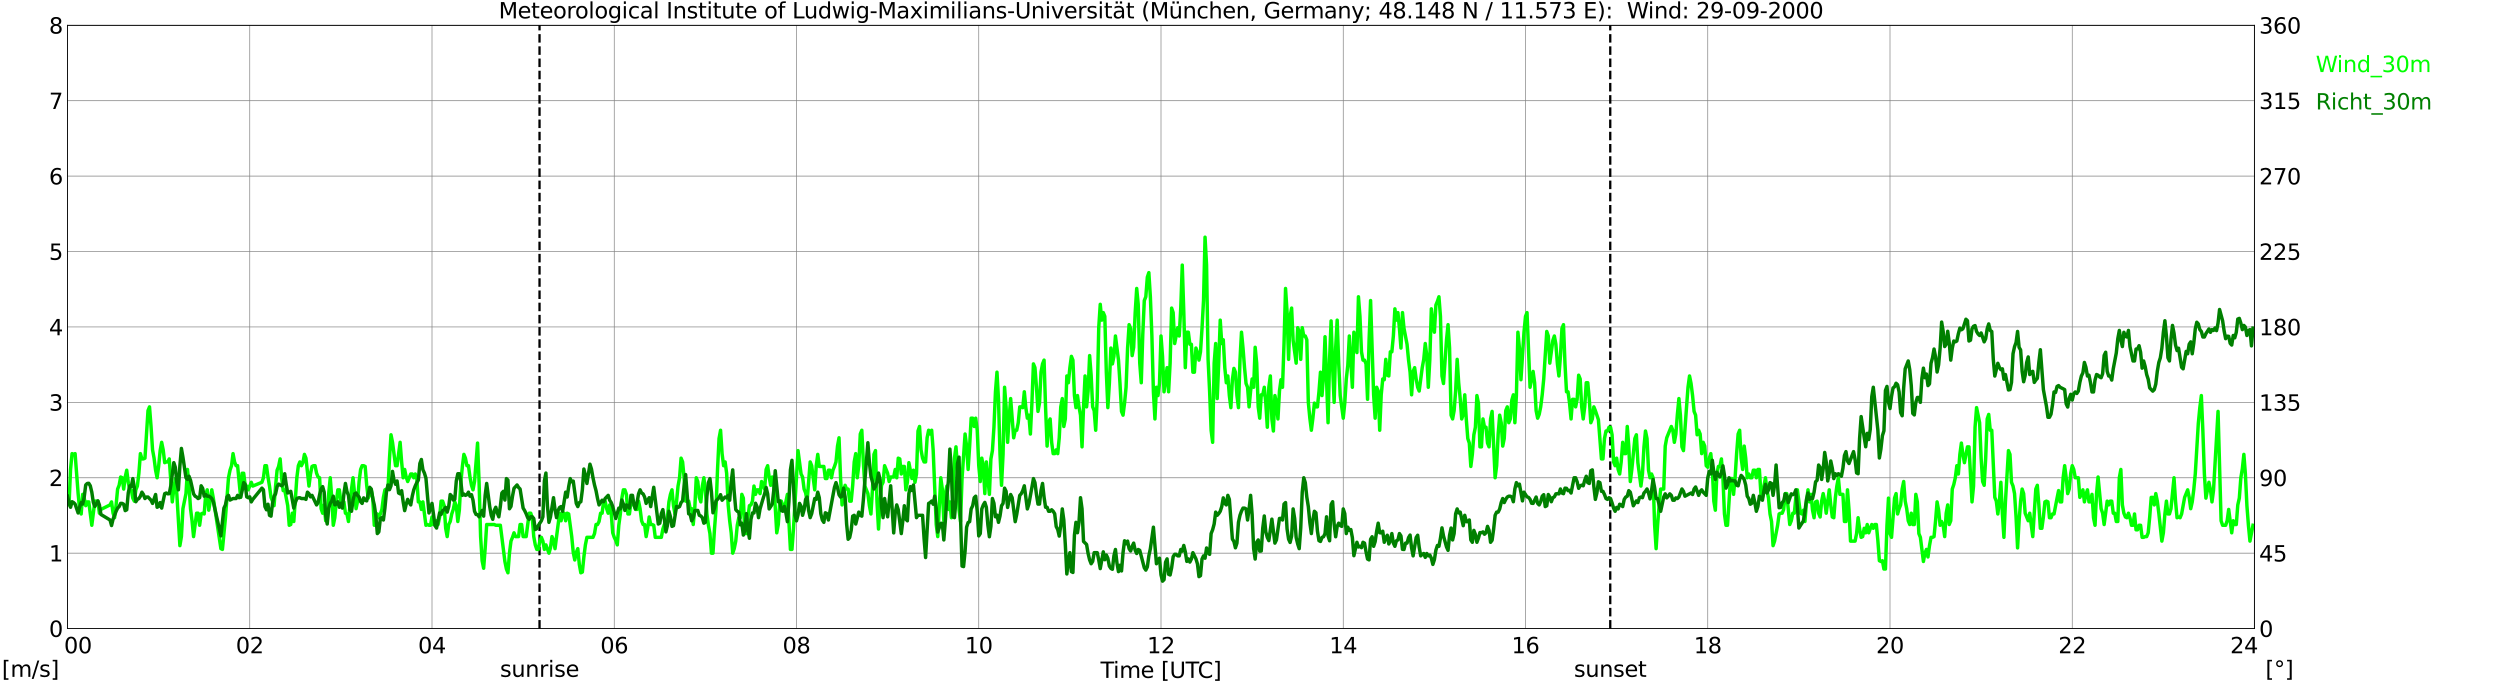 <?xml version="1.0" encoding="utf-8" standalone="no"?>
<!DOCTYPE svg PUBLIC "-//W3C//DTD SVG 1.1//EN"
  "http://www.w3.org/Graphics/SVG/1.1/DTD/svg11.dtd">
<svg xmlns:xlink="http://www.w3.org/1999/xlink" width="1085.4pt" height="296.64pt" viewBox="0 0 1085.4 296.64" xmlns="http://www.w3.org/2000/svg" version="1.1">
 <defs>
  <style type="text/css">*{stroke-linejoin: round; stroke-linecap: butt}</style>
 </defs>
 <g id="figure_1">
  <g id="patch_1">
   <path d="M 0 296.64 
L 1085.4 296.64 
L 1085.4 0 
L 0 0 
z
" style="fill: #ffffff"/>
  </g>
  <g id="axes_1">
   <g id="patch_2">
    <path d="M 29.306 272.909 
L 978.814 272.909 
L 978.814 10.976 
L 29.306 10.976 
z
" style="fill: #ffffff"/>
   </g>
   <g id="patch_3">
    <path d="M 978.814 272.909 
L 978.814 272.909 
L 978.814 10.976 
L 978.814 10.976 
z
" clip-path="url(#p84ef1715e6)" style="fill: #d3d3d3; opacity: 0.25; stroke: #d3d3d3; stroke-linejoin: miter"/>
   </g>
   <g id="matplotlib.axis_1">
    <g id="xtick_1">
     <g id="line2d_1">
      <path d="M 29.306 272.909 
L 29.306 10.976 
" clip-path="url(#p84ef1715e6)" style="fill: none; stroke: #808080; stroke-width: 0.3; stroke-linecap: square"/>
     </g>
     <g id="line2d_2"/>
     <g id="text_1">
      <!--    00 -->
      <g transform="translate(18.733 283.627) scale(0.095 -0.095)">
       <defs>
        <path id="DejaVuSans-20" transform="scale(0.016)"/>
        <path id="DejaVuSans-30" d="M 2034 4250 
Q 1547 4250 1301 3770 
Q 1056 3291 1056 2328 
Q 1056 1369 1301 889 
Q 1547 409 2034 409 
Q 2525 409 2770 889 
Q 3016 1369 3016 2328 
Q 3016 3291 2770 3770 
Q 2525 4250 2034 4250 
z
M 2034 4750 
Q 2819 4750 3233 4129 
Q 3647 3509 3647 2328 
Q 3647 1150 3233 529 
Q 2819 -91 2034 -91 
Q 1250 -91 836 529 
Q 422 1150 422 2328 
Q 422 3509 836 4129 
Q 1250 4750 2034 4750 
z
" transform="scale(0.016)"/>
       </defs>
       <use xlink:href="#DejaVuSans-20"/>
       <use xlink:href="#DejaVuSans-20" transform="translate(31.787 0)"/>
       <use xlink:href="#DejaVuSans-20" transform="translate(63.574 0)"/>
       <use xlink:href="#DejaVuSans-30" transform="translate(95.361 0)"/>
       <use xlink:href="#DejaVuSans-30" transform="translate(158.984 0)"/>
      </g>
     </g>
    </g>
    <g id="xtick_2">
     <g id="line2d_3">
      <path d="M 108.431 272.909 
L 108.431 10.976 
" clip-path="url(#p84ef1715e6)" style="fill: none; stroke: #808080; stroke-width: 0.3; stroke-linecap: square"/>
     </g>
     <g id="line2d_4"/>
     <g id="text_2">
      <!-- 02 -->
      <g transform="translate(102.387 283.627) scale(0.095 -0.095)">
       <defs>
        <path id="DejaVuSans-32" d="M 1228 531 
L 3431 531 
L 3431 0 
L 469 0 
L 469 531 
Q 828 903 1448 1529 
Q 2069 2156 2228 2338 
Q 2531 2678 2651 2914 
Q 2772 3150 2772 3378 
Q 2772 3750 2511 3984 
Q 2250 4219 1831 4219 
Q 1534 4219 1204 4116 
Q 875 4013 500 3803 
L 500 4441 
Q 881 4594 1212 4672 
Q 1544 4750 1819 4750 
Q 2544 4750 2975 4387 
Q 3406 4025 3406 3419 
Q 3406 3131 3298 2873 
Q 3191 2616 2906 2266 
Q 2828 2175 2409 1742 
Q 1991 1309 1228 531 
z
" transform="scale(0.016)"/>
       </defs>
       <use xlink:href="#DejaVuSans-30"/>
       <use xlink:href="#DejaVuSans-32" transform="translate(63.623 0)"/>
      </g>
     </g>
    </g>
    <g id="xtick_3">
     <g id="line2d_5">
      <path d="M 187.557 272.909 
L 187.557 10.976 
" clip-path="url(#p84ef1715e6)" style="fill: none; stroke: #808080; stroke-width: 0.3; stroke-linecap: square"/>
     </g>
     <g id="line2d_6"/>
     <g id="text_3">
      <!-- 04 -->
      <g transform="translate(181.513 283.627) scale(0.095 -0.095)">
       <defs>
        <path id="DejaVuSans-34" d="M 2419 4116 
L 825 1625 
L 2419 1625 
L 2419 4116 
z
M 2253 4666 
L 3047 4666 
L 3047 1625 
L 3713 1625 
L 3713 1100 
L 3047 1100 
L 3047 0 
L 2419 0 
L 2419 1100 
L 313 1100 
L 313 1709 
L 2253 4666 
z
" transform="scale(0.016)"/>
       </defs>
       <use xlink:href="#DejaVuSans-30"/>
       <use xlink:href="#DejaVuSans-34" transform="translate(63.623 0)"/>
      </g>
     </g>
    </g>
    <g id="xtick_4">
     <g id="line2d_7">
      <path d="M 266.683 272.909 
L 266.683 10.976 
" clip-path="url(#p84ef1715e6)" style="fill: none; stroke: #808080; stroke-width: 0.3; stroke-linecap: square"/>
     </g>
     <g id="line2d_8"/>
     <g id="text_4">
      <!-- 06 -->
      <g transform="translate(260.638 283.627) scale(0.095 -0.095)">
       <defs>
        <path id="DejaVuSans-36" d="M 2113 2584 
Q 1688 2584 1439 2293 
Q 1191 2003 1191 1497 
Q 1191 994 1439 701 
Q 1688 409 2113 409 
Q 2538 409 2786 701 
Q 3034 994 3034 1497 
Q 3034 2003 2786 2293 
Q 2538 2584 2113 2584 
z
M 3366 4563 
L 3366 3988 
Q 3128 4100 2886 4159 
Q 2644 4219 2406 4219 
Q 1781 4219 1451 3797 
Q 1122 3375 1075 2522 
Q 1259 2794 1537 2939 
Q 1816 3084 2150 3084 
Q 2853 3084 3261 2657 
Q 3669 2231 3669 1497 
Q 3669 778 3244 343 
Q 2819 -91 2113 -91 
Q 1303 -91 875 529 
Q 447 1150 447 2328 
Q 447 3434 972 4092 
Q 1497 4750 2381 4750 
Q 2619 4750 2861 4703 
Q 3103 4656 3366 4563 
z
" transform="scale(0.016)"/>
       </defs>
       <use xlink:href="#DejaVuSans-30"/>
       <use xlink:href="#DejaVuSans-36" transform="translate(63.623 0)"/>
      </g>
     </g>
    </g>
    <g id="xtick_5">
     <g id="line2d_9">
      <path d="M 345.808 272.909 
L 345.808 10.976 
" clip-path="url(#p84ef1715e6)" style="fill: none; stroke: #808080; stroke-width: 0.3; stroke-linecap: square"/>
     </g>
     <g id="line2d_10"/>
     <g id="text_5">
      <!-- 08 -->
      <g transform="translate(339.764 283.627) scale(0.095 -0.095)">
       <defs>
        <path id="DejaVuSans-38" d="M 2034 2216 
Q 1584 2216 1326 1975 
Q 1069 1734 1069 1313 
Q 1069 891 1326 650 
Q 1584 409 2034 409 
Q 2484 409 2743 651 
Q 3003 894 3003 1313 
Q 3003 1734 2745 1975 
Q 2488 2216 2034 2216 
z
M 1403 2484 
Q 997 2584 770 2862 
Q 544 3141 544 3541 
Q 544 4100 942 4425 
Q 1341 4750 2034 4750 
Q 2731 4750 3128 4425 
Q 3525 4100 3525 3541 
Q 3525 3141 3298 2862 
Q 3072 2584 2669 2484 
Q 3125 2378 3379 2068 
Q 3634 1759 3634 1313 
Q 3634 634 3220 271 
Q 2806 -91 2034 -91 
Q 1263 -91 848 271 
Q 434 634 434 1313 
Q 434 1759 690 2068 
Q 947 2378 1403 2484 
z
M 1172 3481 
Q 1172 3119 1398 2916 
Q 1625 2713 2034 2713 
Q 2441 2713 2670 2916 
Q 2900 3119 2900 3481 
Q 2900 3844 2670 4047 
Q 2441 4250 2034 4250 
Q 1625 4250 1398 4047 
Q 1172 3844 1172 3481 
z
" transform="scale(0.016)"/>
       </defs>
       <use xlink:href="#DejaVuSans-30"/>
       <use xlink:href="#DejaVuSans-38" transform="translate(63.623 0)"/>
      </g>
     </g>
    </g>
    <g id="xtick_6">
     <g id="line2d_11">
      <path d="M 424.934 272.909 
L 424.934 10.976 
" clip-path="url(#p84ef1715e6)" style="fill: none; stroke: #808080; stroke-width: 0.3; stroke-linecap: square"/>
     </g>
     <g id="line2d_12"/>
     <g id="text_6">
      <!-- 10 -->
      <g transform="translate(418.89 283.627) scale(0.095 -0.095)">
       <defs>
        <path id="DejaVuSans-31" d="M 794 531 
L 1825 531 
L 1825 4091 
L 703 3866 
L 703 4441 
L 1819 4666 
L 2450 4666 
L 2450 531 
L 3481 531 
L 3481 0 
L 794 0 
L 794 531 
z
" transform="scale(0.016)"/>
       </defs>
       <use xlink:href="#DejaVuSans-31"/>
       <use xlink:href="#DejaVuSans-30" transform="translate(63.623 0)"/>
      </g>
     </g>
    </g>
    <g id="xtick_7">
     <g id="line2d_13">
      <path d="M 504.06 272.909 
L 504.06 10.976 
" clip-path="url(#p84ef1715e6)" style="fill: none; stroke: #808080; stroke-width: 0.3; stroke-linecap: square"/>
     </g>
     <g id="line2d_14"/>
     <g id="text_7">
      <!-- 12 -->
      <g transform="translate(498.015 283.627) scale(0.095 -0.095)">
       <use xlink:href="#DejaVuSans-31"/>
       <use xlink:href="#DejaVuSans-32" transform="translate(63.623 0)"/>
      </g>
     </g>
    </g>
    <g id="xtick_8">
     <g id="line2d_15">
      <path d="M 583.185 272.909 
L 583.185 10.976 
" clip-path="url(#p84ef1715e6)" style="fill: none; stroke: #808080; stroke-width: 0.3; stroke-linecap: square"/>
     </g>
     <g id="line2d_16"/>
     <g id="text_8">
      <!-- 14 -->
      <g transform="translate(577.141 283.627) scale(0.095 -0.095)">
       <use xlink:href="#DejaVuSans-31"/>
       <use xlink:href="#DejaVuSans-34" transform="translate(63.623 0)"/>
      </g>
     </g>
    </g>
    <g id="xtick_9">
     <g id="line2d_17">
      <path d="M 662.311 272.909 
L 662.311 10.976 
" clip-path="url(#p84ef1715e6)" style="fill: none; stroke: #808080; stroke-width: 0.3; stroke-linecap: square"/>
     </g>
     <g id="line2d_18"/>
     <g id="text_9">
      <!-- 16 -->
      <g transform="translate(656.267 283.627) scale(0.095 -0.095)">
       <use xlink:href="#DejaVuSans-31"/>
       <use xlink:href="#DejaVuSans-36" transform="translate(63.623 0)"/>
      </g>
     </g>
    </g>
    <g id="xtick_10">
     <g id="line2d_19">
      <path d="M 741.437 272.909 
L 741.437 10.976 
" clip-path="url(#p84ef1715e6)" style="fill: none; stroke: #808080; stroke-width: 0.3; stroke-linecap: square"/>
     </g>
     <g id="line2d_20"/>
     <g id="text_10">
      <!-- 18 -->
      <g transform="translate(735.392 283.627) scale(0.095 -0.095)">
       <use xlink:href="#DejaVuSans-31"/>
       <use xlink:href="#DejaVuSans-38" transform="translate(63.623 0)"/>
      </g>
     </g>
    </g>
    <g id="xtick_11">
     <g id="line2d_21">
      <path d="M 820.562 272.909 
L 820.562 10.976 
" clip-path="url(#p84ef1715e6)" style="fill: none; stroke: #808080; stroke-width: 0.3; stroke-linecap: square"/>
     </g>
     <g id="line2d_22"/>
     <g id="text_11">
      <!-- 20 -->
      <g transform="translate(814.518 283.627) scale(0.095 -0.095)">
       <use xlink:href="#DejaVuSans-32"/>
       <use xlink:href="#DejaVuSans-30" transform="translate(63.623 0)"/>
      </g>
     </g>
    </g>
    <g id="xtick_12">
     <g id="line2d_23">
      <path d="M 899.688 272.909 
L 899.688 10.976 
" clip-path="url(#p84ef1715e6)" style="fill: none; stroke: #808080; stroke-width: 0.3; stroke-linecap: square"/>
     </g>
     <g id="line2d_24"/>
     <g id="text_12">
      <!-- 22 -->
      <g transform="translate(893.644 283.627) scale(0.095 -0.095)">
       <use xlink:href="#DejaVuSans-32"/>
       <use xlink:href="#DejaVuSans-32" transform="translate(63.623 0)"/>
      </g>
     </g>
    </g>
    <g id="xtick_13">
     <g id="line2d_25">
      <path d="M 978.814 272.909 
L 978.814 10.976 
" clip-path="url(#p84ef1715e6)" style="fill: none; stroke: #808080; stroke-width: 0.3; stroke-linecap: square"/>
     </g>
     <g id="line2d_26"/>
     <g id="text_13">
      <!-- 24    -->
      <g transform="translate(968.241 283.627) scale(0.095 -0.095)">
       <use xlink:href="#DejaVuSans-32"/>
       <use xlink:href="#DejaVuSans-34" transform="translate(63.623 0)"/>
       <use xlink:href="#DejaVuSans-20" transform="translate(127.246 0)"/>
       <use xlink:href="#DejaVuSans-20" transform="translate(159.033 0)"/>
       <use xlink:href="#DejaVuSans-20" transform="translate(190.82 0)"/>
      </g>
     </g>
    </g>
    <g id="text_14">
     <!-- Time [UTC] -->
     <g transform="translate(477.806 294.322) scale(0.095 -0.095)">
      <defs>
       <path id="DejaVuSans-54" d="M -19 4666 
L 3928 4666 
L 3928 4134 
L 2272 4134 
L 2272 0 
L 1638 0 
L 1638 4134 
L -19 4134 
L -19 4666 
z
" transform="scale(0.016)"/>
       <path id="DejaVuSans-69" d="M 603 3500 
L 1178 3500 
L 1178 0 
L 603 0 
L 603 3500 
z
M 603 4863 
L 1178 4863 
L 1178 4134 
L 603 4134 
L 603 4863 
z
" transform="scale(0.016)"/>
       <path id="DejaVuSans-6d" d="M 3328 2828 
Q 3544 3216 3844 3400 
Q 4144 3584 4550 3584 
Q 5097 3584 5394 3201 
Q 5691 2819 5691 2113 
L 5691 0 
L 5113 0 
L 5113 2094 
Q 5113 2597 4934 2840 
Q 4756 3084 4391 3084 
Q 3944 3084 3684 2787 
Q 3425 2491 3425 1978 
L 3425 0 
L 2847 0 
L 2847 2094 
Q 2847 2600 2669 2842 
Q 2491 3084 2119 3084 
Q 1678 3084 1418 2786 
Q 1159 2488 1159 1978 
L 1159 0 
L 581 0 
L 581 3500 
L 1159 3500 
L 1159 2956 
Q 1356 3278 1631 3431 
Q 1906 3584 2284 3584 
Q 2666 3584 2933 3390 
Q 3200 3197 3328 2828 
z
" transform="scale(0.016)"/>
       <path id="DejaVuSans-65" d="M 3597 1894 
L 3597 1613 
L 953 1613 
Q 991 1019 1311 708 
Q 1631 397 2203 397 
Q 2534 397 2845 478 
Q 3156 559 3463 722 
L 3463 178 
Q 3153 47 2828 -22 
Q 2503 -91 2169 -91 
Q 1331 -91 842 396 
Q 353 884 353 1716 
Q 353 2575 817 3079 
Q 1281 3584 2069 3584 
Q 2775 3584 3186 3129 
Q 3597 2675 3597 1894 
z
M 3022 2063 
Q 3016 2534 2758 2815 
Q 2500 3097 2075 3097 
Q 1594 3097 1305 2825 
Q 1016 2553 972 2059 
L 3022 2063 
z
" transform="scale(0.016)"/>
       <path id="DejaVuSans-5b" d="M 550 4863 
L 1875 4863 
L 1875 4416 
L 1125 4416 
L 1125 -397 
L 1875 -397 
L 1875 -844 
L 550 -844 
L 550 4863 
z
" transform="scale(0.016)"/>
       <path id="DejaVuSans-55" d="M 556 4666 
L 1191 4666 
L 1191 1831 
Q 1191 1081 1462 751 
Q 1734 422 2344 422 
Q 2950 422 3222 751 
Q 3494 1081 3494 1831 
L 3494 4666 
L 4128 4666 
L 4128 1753 
Q 4128 841 3676 375 
Q 3225 -91 2344 -91 
Q 1459 -91 1007 375 
Q 556 841 556 1753 
L 556 4666 
z
" transform="scale(0.016)"/>
       <path id="DejaVuSans-43" d="M 4122 4306 
L 4122 3641 
Q 3803 3938 3442 4084 
Q 3081 4231 2675 4231 
Q 1875 4231 1450 3742 
Q 1025 3253 1025 2328 
Q 1025 1406 1450 917 
Q 1875 428 2675 428 
Q 3081 428 3442 575 
Q 3803 722 4122 1019 
L 4122 359 
Q 3791 134 3420 21 
Q 3050 -91 2638 -91 
Q 1578 -91 968 557 
Q 359 1206 359 2328 
Q 359 3453 968 4101 
Q 1578 4750 2638 4750 
Q 3056 4750 3426 4639 
Q 3797 4528 4122 4306 
z
" transform="scale(0.016)"/>
       <path id="DejaVuSans-5d" d="M 1947 4863 
L 1947 -844 
L 622 -844 
L 622 -397 
L 1369 -397 
L 1369 4416 
L 622 4416 
L 622 4863 
L 1947 4863 
z
" transform="scale(0.016)"/>
      </defs>
      <use xlink:href="#DejaVuSans-54"/>
      <use xlink:href="#DejaVuSans-69" transform="translate(57.959 0)"/>
      <use xlink:href="#DejaVuSans-6d" transform="translate(85.742 0)"/>
      <use xlink:href="#DejaVuSans-65" transform="translate(183.154 0)"/>
      <use xlink:href="#DejaVuSans-20" transform="translate(244.678 0)"/>
      <use xlink:href="#DejaVuSans-5b" transform="translate(276.465 0)"/>
      <use xlink:href="#DejaVuSans-55" transform="translate(315.479 0)"/>
      <use xlink:href="#DejaVuSans-54" transform="translate(388.672 0)"/>
      <use xlink:href="#DejaVuSans-43" transform="translate(443.881 0)"/>
      <use xlink:href="#DejaVuSans-5d" transform="translate(513.705 0)"/>
     </g>
    </g>
   </g>
   <g id="matplotlib.axis_2">
    <g id="ytick_1">
     <g id="line2d_27">
      <path d="M 29.306 272.909 
L 978.814 272.909 
" clip-path="url(#p84ef1715e6)" style="fill: none; stroke: #808080; stroke-width: 0.3; stroke-linecap: square"/>
     </g>
     <g id="line2d_28"/>
     <g id="text_15">
      <!-- 0 -->
      <g transform="translate(21.261 276.518) scale(0.095 -0.095)">
       <use xlink:href="#DejaVuSans-30"/>
      </g>
     </g>
    </g>
    <g id="ytick_2">
     <g id="line2d_29">
      <path d="M 29.306 240.167 
L 978.814 240.167 
" clip-path="url(#p84ef1715e6)" style="fill: none; stroke: #808080; stroke-width: 0.3; stroke-linecap: square"/>
     </g>
     <g id="line2d_30"/>
     <g id="text_16">
      <!-- 1 -->
      <g transform="translate(21.261 243.776) scale(0.095 -0.095)">
       <use xlink:href="#DejaVuSans-31"/>
      </g>
     </g>
    </g>
    <g id="ytick_3">
     <g id="line2d_31">
      <path d="M 29.306 207.426 
L 978.814 207.426 
" clip-path="url(#p84ef1715e6)" style="fill: none; stroke: #808080; stroke-width: 0.3; stroke-linecap: square"/>
     </g>
     <g id="line2d_32"/>
     <g id="text_17">
      <!-- 2 -->
      <g transform="translate(21.261 211.035) scale(0.095 -0.095)">
       <use xlink:href="#DejaVuSans-32"/>
      </g>
     </g>
    </g>
    <g id="ytick_4">
     <g id="line2d_33">
      <path d="M 29.306 174.684 
L 978.814 174.684 
" clip-path="url(#p84ef1715e6)" style="fill: none; stroke: #808080; stroke-width: 0.3; stroke-linecap: square"/>
     </g>
     <g id="line2d_34"/>
     <g id="text_18">
      <!-- 3 -->
      <g transform="translate(21.261 178.293) scale(0.095 -0.095)">
       <defs>
        <path id="DejaVuSans-33" d="M 2597 2516 
Q 3050 2419 3304 2112 
Q 3559 1806 3559 1356 
Q 3559 666 3084 287 
Q 2609 -91 1734 -91 
Q 1441 -91 1130 -33 
Q 819 25 488 141 
L 488 750 
Q 750 597 1062 519 
Q 1375 441 1716 441 
Q 2309 441 2620 675 
Q 2931 909 2931 1356 
Q 2931 1769 2642 2001 
Q 2353 2234 1838 2234 
L 1294 2234 
L 1294 2753 
L 1863 2753 
Q 2328 2753 2575 2939 
Q 2822 3125 2822 3475 
Q 2822 3834 2567 4026 
Q 2313 4219 1838 4219 
Q 1578 4219 1281 4162 
Q 984 4106 628 3988 
L 628 4550 
Q 988 4650 1302 4700 
Q 1616 4750 1894 4750 
Q 2613 4750 3031 4423 
Q 3450 4097 3450 3541 
Q 3450 3153 3228 2886 
Q 3006 2619 2597 2516 
z
" transform="scale(0.016)"/>
       </defs>
       <use xlink:href="#DejaVuSans-33"/>
      </g>
     </g>
    </g>
    <g id="ytick_5">
     <g id="line2d_35">
      <path d="M 29.306 141.942 
L 978.814 141.942 
" clip-path="url(#p84ef1715e6)" style="fill: none; stroke: #808080; stroke-width: 0.3; stroke-linecap: square"/>
     </g>
     <g id="line2d_36"/>
     <g id="text_19">
      <!-- 4 -->
      <g transform="translate(21.261 145.551) scale(0.095 -0.095)">
       <use xlink:href="#DejaVuSans-34"/>
      </g>
     </g>
    </g>
    <g id="ytick_6">
     <g id="line2d_37">
      <path d="M 29.306 109.201 
L 978.814 109.201 
" clip-path="url(#p84ef1715e6)" style="fill: none; stroke: #808080; stroke-width: 0.3; stroke-linecap: square"/>
     </g>
     <g id="line2d_38"/>
     <g id="text_20">
      <!-- 5 -->
      <g transform="translate(21.261 112.81) scale(0.095 -0.095)">
       <defs>
        <path id="DejaVuSans-35" d="M 691 4666 
L 3169 4666 
L 3169 4134 
L 1269 4134 
L 1269 2991 
Q 1406 3038 1543 3061 
Q 1681 3084 1819 3084 
Q 2600 3084 3056 2656 
Q 3513 2228 3513 1497 
Q 3513 744 3044 326 
Q 2575 -91 1722 -91 
Q 1428 -91 1123 -41 
Q 819 9 494 109 
L 494 744 
Q 775 591 1075 516 
Q 1375 441 1709 441 
Q 2250 441 2565 725 
Q 2881 1009 2881 1497 
Q 2881 1984 2565 2268 
Q 2250 2553 1709 2553 
Q 1456 2553 1204 2497 
Q 953 2441 691 2322 
L 691 4666 
z
" transform="scale(0.016)"/>
       </defs>
       <use xlink:href="#DejaVuSans-35"/>
      </g>
     </g>
    </g>
    <g id="ytick_7">
     <g id="line2d_39">
      <path d="M 29.306 76.459 
L 978.814 76.459 
" clip-path="url(#p84ef1715e6)" style="fill: none; stroke: #808080; stroke-width: 0.3; stroke-linecap: square"/>
     </g>
     <g id="line2d_40"/>
     <g id="text_21">
      <!-- 6 -->
      <g transform="translate(21.261 80.068) scale(0.095 -0.095)">
       <use xlink:href="#DejaVuSans-36"/>
      </g>
     </g>
    </g>
    <g id="ytick_8">
     <g id="line2d_41">
      <path d="M 29.306 43.717 
L 978.814 43.717 
" clip-path="url(#p84ef1715e6)" style="fill: none; stroke: #808080; stroke-width: 0.3; stroke-linecap: square"/>
     </g>
     <g id="line2d_42"/>
     <g id="text_22">
      <!-- 7 -->
      <g transform="translate(21.261 47.327) scale(0.095 -0.095)">
       <defs>
        <path id="DejaVuSans-37" d="M 525 4666 
L 3525 4666 
L 3525 4397 
L 1831 0 
L 1172 0 
L 2766 4134 
L 525 4134 
L 525 4666 
z
" transform="scale(0.016)"/>
       </defs>
       <use xlink:href="#DejaVuSans-37"/>
      </g>
     </g>
    </g>
    <g id="ytick_9">
     <g id="line2d_43">
      <path d="M 29.306 10.976 
L 978.814 10.976 
" clip-path="url(#p84ef1715e6)" style="fill: none; stroke: #808080; stroke-width: 0.3; stroke-linecap: square"/>
     </g>
     <g id="line2d_44"/>
     <g id="text_23">
      <!-- 8 -->
      <g transform="translate(21.261 14.585) scale(0.095 -0.095)">
       <use xlink:href="#DejaVuSans-38"/>
      </g>
     </g>
    </g>
   </g>
   <g id="line2d_45">
    <path d="M 234.241 272.909 
L 234.241 10.976 
" clip-path="url(#p84ef1715e6)" style="fill: none; stroke-dasharray: 3.7,1.6; stroke-dashoffset: 0; stroke: #000000"/>
   </g>
   <g id="line2d_46">
    <path d="M 699.105 272.909 
L 699.105 10.976 
" clip-path="url(#p84ef1715e6)" style="fill: none; stroke-dasharray: 3.7,1.6; stroke-dashoffset: 0; stroke: #000000"/>
   </g>
   <g id="line2d_47">
    <path d="M 29.306 217.575 
L 29.965 219.213 
L 30.625 203.824 
L 31.284 196.948 
L 31.943 197.276 
L 32.603 196.948 
L 33.921 214.301 
L 34.581 221.177 
L 35.24 223.142 
L 35.9 214.629 
L 36.559 216.266 
L 37.218 219.54 
L 37.878 217.903 
L 38.537 217.903 
L 39.856 228.053 
L 41.175 217.575 
L 42.493 217.575 
L 43.153 222.814 
L 43.812 221.177 
L 47.768 219.213 
L 48.428 217.903 
L 49.087 222.814 
L 49.747 224.779 
L 50.406 219.213 
L 51.065 212.337 
L 51.725 210.7 
L 52.384 207.098 
L 53.043 207.426 
L 53.703 212.337 
L 54.362 207.098 
L 55.022 204.151 
L 55.681 209.39 
L 56.34 212.664 
L 57 212.664 
L 57.659 216.266 
L 58.319 217.575 
L 58.978 212.664 
L 59.637 211.027 
L 60.297 205.461 
L 60.956 196.948 
L 61.615 199.24 
L 62.275 199.24 
L 62.934 198.913 
L 64.253 178.285 
L 64.912 176.648 
L 65.572 185.161 
L 66.231 195.311 
L 66.89 198.913 
L 67.55 204.151 
L 68.209 207.426 
L 68.869 202.514 
L 69.528 195.639 
L 70.187 192.037 
L 70.847 195.311 
L 71.506 200.877 
L 72.166 200.55 
L 72.825 200.55 
L 73.484 199.24 
L 74.803 217.903 
L 75.462 212.337 
L 76.122 207.753 
L 76.781 214.629 
L 78.1 236.893 
L 78.759 232.964 
L 79.419 220.85 
L 80.737 214.301 
L 81.397 203.824 
L 82.056 210.7 
L 82.716 220.85 
L 83.375 226.088 
L 84.034 232.964 
L 85.353 222.814 
L 86.013 222.814 
L 86.672 228.053 
L 87.331 223.142 
L 87.991 222.814 
L 88.65 223.142 
L 89.309 214.629 
L 89.969 212.664 
L 90.628 221.504 
L 91.288 217.575 
L 91.947 212.664 
L 92.606 216.266 
L 95.903 238.203 
L 96.563 238.53 
L 97.881 224.779 
L 99.2 207.426 
L 99.86 204.151 
L 100.519 202.187 
L 101.178 196.948 
L 101.838 200.55 
L 102.497 202.187 
L 103.156 202.187 
L 104.475 215.938 
L 105.135 205.461 
L 105.794 205.461 
L 106.453 210.7 
L 107.113 211.027 
L 107.772 212.664 
L 109.091 209.39 
L 109.75 211.027 
L 113.707 209.39 
L 114.366 207.426 
L 115.025 202.187 
L 115.685 202.187 
L 116.344 207.098 
L 117.003 211.027 
L 117.663 215.938 
L 118.322 217.575 
L 118.982 219.54 
L 119.641 211.027 
L 120.3 204.151 
L 120.96 202.514 
L 121.619 199.24 
L 122.278 207.426 
L 122.938 212.992 
L 123.597 212.664 
L 124.916 219.54 
L 125.575 228.053 
L 126.235 227.725 
L 126.894 222.814 
L 127.553 226.416 
L 128.872 207.426 
L 129.532 202.187 
L 130.191 200.55 
L 130.85 202.187 
L 131.51 200.877 
L 132.169 197.276 
L 132.829 198.913 
L 134.147 211.027 
L 134.807 205.788 
L 135.466 202.514 
L 136.125 202.187 
L 136.785 202.187 
L 137.444 205.461 
L 138.104 207.098 
L 138.763 207.426 
L 139.422 220.85 
L 140.082 222.814 
L 140.741 219.213 
L 141.4 226.088 
L 142.06 226.088 
L 142.719 214.301 
L 143.379 207.426 
L 144.038 216.266 
L 144.697 228.053 
L 145.357 224.779 
L 146.016 217.903 
L 146.676 212.664 
L 147.335 212.664 
L 147.994 217.903 
L 149.313 217.903 
L 149.972 222.814 
L 150.632 223.142 
L 151.291 226.416 
L 152.61 212.337 
L 153.269 207.426 
L 154.588 220.85 
L 155.247 217.575 
L 155.907 209.063 
L 156.566 203.824 
L 157.226 202.187 
L 157.885 202.187 
L 158.544 202.514 
L 159.204 210.7 
L 159.863 216.266 
L 161.182 212.664 
L 161.841 216.266 
L 162.501 228.053 
L 163.16 223.142 
L 163.819 223.142 
L 164.479 224.779 
L 165.138 223.142 
L 165.798 221.177 
L 166.457 215.938 
L 167.116 212.664 
L 167.776 212.337 
L 168.435 212.337 
L 169.094 199.24 
L 169.754 188.763 
L 170.413 192.037 
L 171.732 202.187 
L 172.391 202.187 
L 173.71 192.037 
L 174.37 200.55 
L 175.029 207.426 
L 175.688 203.824 
L 176.348 207.098 
L 177.007 209.063 
L 178.326 205.788 
L 178.985 205.788 
L 179.645 207.426 
L 180.304 205.788 
L 180.963 207.753 
L 181.623 217.903 
L 182.282 217.903 
L 182.941 221.177 
L 183.601 217.903 
L 184.92 228.053 
L 185.579 227.725 
L 186.238 228.053 
L 186.898 228.053 
L 187.557 224.451 
L 188.216 227.725 
L 188.876 227.725 
L 189.535 226.088 
L 190.195 227.725 
L 190.854 224.451 
L 191.513 217.575 
L 192.173 217.575 
L 192.832 219.54 
L 193.492 229.362 
L 194.151 232.964 
L 194.81 227.725 
L 195.47 226.416 
L 196.129 223.142 
L 196.788 221.177 
L 197.448 217.903 
L 198.107 219.54 
L 198.767 226.416 
L 199.426 221.504 
L 200.085 209.39 
L 200.745 202.514 
L 201.404 197.276 
L 202.063 198.913 
L 202.723 202.187 
L 203.382 202.187 
L 204.042 207.098 
L 204.701 210.7 
L 205.36 212.664 
L 206.02 209.063 
L 207.339 192.364 
L 207.998 209.39 
L 208.657 232.964 
L 209.317 243.441 
L 209.976 246.715 
L 210.635 238.203 
L 211.295 227.725 
L 214.592 227.725 
L 215.251 228.053 
L 217.229 228.053 
L 219.207 243.769 
L 219.867 247.043 
L 220.526 248.68 
L 221.186 240.167 
L 221.845 234.928 
L 222.504 233.291 
L 223.164 231.327 
L 223.823 232.964 
L 225.142 232.964 
L 225.801 227.725 
L 226.461 227.725 
L 227.12 232.964 
L 228.439 232.964 
L 229.757 222.814 
L 230.417 222.814 
L 231.076 224.779 
L 231.736 232.964 
L 232.395 236.566 
L 233.054 238.53 
L 233.714 238.53 
L 234.373 234.928 
L 235.033 233.291 
L 235.692 234.928 
L 236.351 238.53 
L 237.011 236.566 
L 238.329 240.167 
L 238.989 237.875 
L 239.648 232.964 
L 240.308 234.601 
L 240.967 238.203 
L 242.945 222.814 
L 243.604 226.088 
L 244.264 222.814 
L 244.923 222.814 
L 245.583 226.088 
L 246.242 222.814 
L 246.901 223.142 
L 248.22 232.964 
L 248.88 239.84 
L 249.539 243.114 
L 250.198 239.84 
L 250.858 238.203 
L 251.517 245.078 
L 252.176 248.68 
L 252.836 248.353 
L 253.495 241.804 
L 254.155 236.566 
L 254.814 233.291 
L 257.451 233.291 
L 258.111 231.654 
L 258.77 227.725 
L 259.43 227.725 
L 260.089 226.416 
L 260.748 222.814 
L 261.408 222.814 
L 262.067 217.575 
L 262.726 217.575 
L 263.386 220.85 
L 264.045 222.814 
L 264.705 219.213 
L 265.364 222.814 
L 266.023 231.327 
L 266.683 233.291 
L 267.342 234.601 
L 268.002 236.566 
L 268.661 228.053 
L 269.32 223.142 
L 269.98 216.266 
L 270.639 212.664 
L 271.298 212.664 
L 271.958 214.629 
L 272.617 223.142 
L 273.277 223.142 
L 273.936 217.903 
L 274.595 217.575 
L 275.914 221.177 
L 276.573 221.177 
L 277.233 217.575 
L 277.892 220.85 
L 278.552 226.088 
L 279.211 227.725 
L 279.87 227.725 
L 280.53 232.964 
L 281.189 229.362 
L 281.849 224.451 
L 282.508 227.725 
L 283.167 227.725 
L 283.827 228.053 
L 284.486 233.291 
L 287.124 233.291 
L 287.783 229.69 
L 288.442 227.725 
L 289.102 228.053 
L 289.761 224.779 
L 290.42 217.903 
L 291.08 214.629 
L 291.739 212.664 
L 292.399 219.54 
L 293.058 223.142 
L 293.717 217.903 
L 294.377 211.027 
L 295.036 207.426 
L 295.696 198.913 
L 296.355 200.55 
L 297.014 207.426 
L 297.674 217.575 
L 298.992 217.575 
L 299.652 220.85 
L 300.311 220.85 
L 300.971 227.725 
L 301.63 220.85 
L 302.289 207.426 
L 302.949 209.063 
L 303.608 215.938 
L 304.267 217.903 
L 304.927 211.027 
L 305.586 207.426 
L 306.246 212.664 
L 306.905 223.142 
L 307.564 228.053 
L 308.224 231.654 
L 308.883 240.167 
L 309.543 240.167 
L 310.202 229.69 
L 310.861 221.177 
L 311.521 203.824 
L 312.18 190.4 
L 312.839 186.798 
L 313.499 196.948 
L 314.158 202.187 
L 314.818 200.55 
L 315.477 205.461 
L 316.136 219.213 
L 316.796 226.088 
L 317.455 231.327 
L 318.114 240.167 
L 318.774 238.203 
L 319.433 234.928 
L 320.093 228.053 
L 320.752 224.779 
L 321.411 224.779 
L 322.071 214.629 
L 322.73 216.266 
L 323.39 231.654 
L 324.049 231.654 
L 324.708 224.779 
L 325.368 219.54 
L 326.027 219.213 
L 326.686 217.575 
L 327.346 211.027 
L 328.005 214.629 
L 328.665 212.664 
L 329.324 212.664 
L 329.983 214.301 
L 330.643 209.063 
L 331.961 212.337 
L 332.621 203.824 
L 333.28 202.187 
L 333.94 207.098 
L 334.599 210.7 
L 335.258 207.098 
L 335.918 209.063 
L 337.236 231.327 
L 337.896 227.725 
L 338.555 217.575 
L 339.215 217.575 
L 340.533 221.177 
L 341.852 214.629 
L 343.171 238.53 
L 343.83 238.53 
L 344.49 229.69 
L 346.468 195.639 
L 347.787 205.788 
L 348.446 207.098 
L 349.105 212.337 
L 349.765 213.974 
L 350.424 217.575 
L 351.743 200.55 
L 352.402 202.187 
L 353.721 212.664 
L 354.38 202.187 
L 355.04 197.276 
L 355.699 202.514 
L 357.677 202.514 
L 358.337 207.753 
L 358.996 207.753 
L 359.655 204.151 
L 360.315 204.151 
L 360.974 207.426 
L 361.634 204.151 
L 362.293 202.514 
L 362.952 200.55 
L 363.612 193.674 
L 364.271 190.072 
L 364.93 207.426 
L 365.59 219.213 
L 366.249 214.301 
L 366.909 210.7 
L 367.568 212.337 
L 368.227 212.337 
L 368.887 217.575 
L 369.546 217.575 
L 370.206 210.7 
L 370.865 200.55 
L 371.524 196.948 
L 372.184 207.426 
L 372.843 202.187 
L 373.502 188.435 
L 374.162 186.798 
L 374.821 200.55 
L 375.481 211.027 
L 376.799 214.301 
L 377.459 219.54 
L 378.118 223.142 
L 378.777 212.664 
L 379.437 197.276 
L 380.096 195.639 
L 380.756 217.903 
L 381.415 229.69 
L 382.074 217.903 
L 382.734 210.7 
L 383.393 209.39 
L 384.053 202.187 
L 385.371 205.461 
L 386.031 209.063 
L 386.69 207.098 
L 388.009 207.098 
L 388.668 203.824 
L 389.328 207.426 
L 389.987 198.913 
L 390.646 199.24 
L 391.306 205.788 
L 391.965 202.514 
L 392.624 202.514 
L 393.284 212.664 
L 393.943 209.39 
L 394.603 200.877 
L 395.921 207.753 
L 396.581 204.151 
L 397.24 209.39 
L 397.899 205.788 
L 398.559 187.126 
L 399.218 185.161 
L 399.878 195.311 
L 400.537 198.913 
L 401.196 200.55 
L 401.856 200.55 
L 402.515 190.072 
L 403.175 186.798 
L 403.834 188.435 
L 404.493 186.798 
L 405.153 195.639 
L 406.471 227.725 
L 407.131 232.964 
L 408.45 207.426 
L 409.109 212.337 
L 409.768 226.088 
L 410.428 214.301 
L 411.087 211.027 
L 411.746 221.177 
L 412.406 217.903 
L 413.065 224.779 
L 413.725 216.266 
L 414.384 198.913 
L 415.043 194.001 
L 415.703 202.514 
L 416.362 221.177 
L 417.022 226.416 
L 417.681 207.753 
L 419 188.435 
L 419.659 193.674 
L 420.318 203.824 
L 420.978 193.674 
L 421.637 181.56 
L 422.297 181.56 
L 422.956 185.161 
L 423.615 181.56 
L 424.275 186.798 
L 424.934 202.187 
L 425.593 209.063 
L 426.253 198.913 
L 426.912 202.514 
L 427.572 214.301 
L 428.231 200.55 
L 429.55 214.629 
L 430.209 199.24 
L 430.869 195.639 
L 431.528 185.489 
L 432.187 170.1 
L 432.847 161.587 
L 433.506 173.374 
L 434.165 197.276 
L 434.825 210.7 
L 435.484 197.276 
L 436.144 168.136 
L 436.803 176.648 
L 437.462 192.037 
L 438.122 181.56 
L 438.781 173.047 
L 440.1 190.072 
L 440.759 186.798 
L 441.419 186.798 
L 442.078 183.524 
L 442.737 176.648 
L 443.397 176.648 
L 444.056 176.976 
L 444.716 170.1 
L 445.375 176.976 
L 446.034 181.56 
L 446.694 180.25 
L 447.353 188.435 
L 448.012 175.011 
L 448.672 157.986 
L 449.331 159.623 
L 449.991 168.136 
L 450.65 178.613 
L 451.309 175.011 
L 451.969 161.587 
L 452.628 157.986 
L 453.287 156.349 
L 453.947 176.976 
L 454.606 193.674 
L 455.266 183.524 
L 455.925 181.887 
L 456.584 192.037 
L 457.244 196.948 
L 457.903 196.948 
L 458.563 195.311 
L 459.222 196.948 
L 459.881 190.072 
L 460.541 176.648 
L 461.2 173.047 
L 461.859 185.161 
L 462.519 181.887 
L 463.178 163.224 
L 463.838 166.171 
L 464.497 159.623 
L 465.156 154.711 
L 465.816 156.349 
L 466.475 171.737 
L 467.134 176.976 
L 467.794 171.737 
L 468.453 176.648 
L 469.113 180.25 
L 469.772 194.001 
L 470.431 176.648 
L 471.091 163.224 
L 471.75 176.648 
L 472.409 169.773 
L 473.069 154.384 
L 473.728 162.897 
L 474.388 176.648 
L 475.047 178.285 
L 475.706 186.798 
L 476.366 173.047 
L 477.025 142.27 
L 477.685 132.12 
L 478.344 138.995 
L 479.003 135.721 
L 479.663 137.358 
L 480.322 161.587 
L 480.981 176.976 
L 481.641 166.498 
L 482.3 151.11 
L 482.96 157.986 
L 483.619 154.711 
L 484.278 145.871 
L 485.597 156.349 
L 486.256 166.498 
L 486.916 178.613 
L 487.575 180.25 
L 488.235 175.011 
L 488.894 168.136 
L 489.553 151.11 
L 490.213 140.96 
L 490.872 142.597 
L 491.532 154.384 
L 492.191 150.782 
L 492.85 135.721 
L 493.51 125.244 
L 494.169 132.12 
L 494.828 157.658 
L 495.488 166.171 
L 496.147 145.216 
L 496.807 130.483 
L 497.466 128.846 
L 498.125 120.333 
L 498.785 118.368 
L 499.444 128.846 
L 500.103 145.871 
L 500.763 170.1 
L 501.422 181.887 
L 502.082 168.136 
L 502.741 171.737 
L 503.4 166.498 
L 504.06 145.871 
L 504.719 154.711 
L 505.379 170.1 
L 506.697 159.623 
L 507.357 170.1 
L 508.016 157.658 
L 508.675 133.757 
L 509.335 135.721 
L 509.994 149.145 
L 511.313 142.27 
L 511.972 145.871 
L 512.632 133.757 
L 513.291 115.094 
L 513.95 135.394 
L 514.61 159.623 
L 515.269 144.234 
L 515.929 144.234 
L 516.588 149.473 
L 517.247 149.473 
L 517.907 161.587 
L 518.566 161.587 
L 519.226 151.11 
L 519.885 153.074 
L 520.544 156.349 
L 521.204 152.747 
L 521.863 142.597 
L 522.522 130.483 
L 523.182 102.98 
L 523.841 115.094 
L 524.501 156.021 
L 525.16 169.773 
L 525.819 186.798 
L 526.479 192.037 
L 527.138 157.658 
L 527.797 149.145 
L 528.457 173.047 
L 529.116 157.658 
L 529.776 138.995 
L 530.435 149.145 
L 531.094 147.508 
L 531.754 159.623 
L 532.413 166.171 
L 533.073 163.224 
L 533.732 171.737 
L 534.391 176.976 
L 535.051 164.861 
L 535.71 159.95 
L 536.369 161.587 
L 537.029 171.737 
L 537.688 176.976 
L 538.348 156.349 
L 539.007 144.234 
L 539.666 151.11 
L 540.326 159.623 
L 540.985 166.498 
L 541.644 168.136 
L 542.304 176.648 
L 542.963 169.773 
L 543.623 164.534 
L 544.282 168.136 
L 544.941 150.782 
L 545.601 157.658 
L 546.26 176.648 
L 546.919 181.56 
L 547.579 171.41 
L 548.238 171.41 
L 548.898 168.136 
L 549.557 175.011 
L 550.216 185.489 
L 550.876 168.136 
L 551.535 163.224 
L 552.195 181.887 
L 552.854 187.126 
L 553.513 171.737 
L 554.173 175.011 
L 554.832 181.887 
L 555.491 169.773 
L 556.151 164.861 
L 556.81 168.136 
L 557.47 149.145 
L 558.129 125.244 
L 558.788 135.394 
L 559.448 156.021 
L 560.107 137.358 
L 560.766 133.757 
L 561.426 147.836 
L 562.745 157.658 
L 563.404 142.27 
L 564.063 143.907 
L 564.723 156.021 
L 565.382 142.27 
L 566.042 145.871 
L 566.701 145.871 
L 567.36 147.508 
L 568.02 174.684 
L 568.679 181.56 
L 569.338 186.798 
L 569.998 181.56 
L 570.657 175.011 
L 571.317 176.648 
L 571.976 176.648 
L 572.635 170.1 
L 573.295 161.587 
L 573.954 171.737 
L 574.613 163.224 
L 575.273 146.199 
L 576.592 183.524 
L 577.251 156.021 
L 577.91 139.323 
L 578.57 159.623 
L 579.229 174.684 
L 579.889 151.11 
L 580.548 138.995 
L 581.207 157.658 
L 581.867 171.737 
L 583.185 181.56 
L 583.845 175.011 
L 584.504 164.534 
L 585.164 158.64 
L 585.823 145.871 
L 587.142 168.136 
L 587.801 144.234 
L 588.46 149.473 
L 589.12 153.074 
L 589.779 128.846 
L 590.439 137.358 
L 591.098 152.747 
L 591.757 156.349 
L 592.417 156.349 
L 593.076 157.986 
L 593.736 173.374 
L 594.395 147.836 
L 595.054 130.483 
L 596.373 171.41 
L 597.032 181.56 
L 597.692 168.136 
L 598.351 169.773 
L 599.011 186.798 
L 599.67 171.41 
L 600.329 164.534 
L 600.989 164.861 
L 601.648 156.021 
L 602.307 162.897 
L 602.967 163.224 
L 603.626 152.747 
L 604.286 152.747 
L 604.945 145.871 
L 605.604 134.084 
L 606.264 138.995 
L 606.923 135.721 
L 607.582 142.597 
L 608.242 151.11 
L 608.901 135.721 
L 609.561 142.597 
L 610.879 149.473 
L 611.539 156.349 
L 612.198 161.587 
L 612.858 171.41 
L 613.517 161.26 
L 614.176 159.623 
L 614.836 164.534 
L 615.495 168.136 
L 616.154 169.773 
L 617.473 159.623 
L 618.133 156.021 
L 618.792 149.145 
L 619.451 154.384 
L 620.111 168.136 
L 620.77 156.021 
L 621.429 134.084 
L 622.089 140.96 
L 622.748 144.234 
L 623.408 132.447 
L 624.067 130.81 
L 624.726 128.846 
L 625.386 137.358 
L 626.045 163.224 
L 626.705 166.498 
L 628.023 147.508 
L 628.683 140.96 
L 629.342 151.11 
L 630.001 180.25 
L 630.661 181.887 
L 631.32 178.285 
L 631.98 169.773 
L 632.639 156.021 
L 633.298 166.171 
L 633.958 173.047 
L 634.617 181.887 
L 635.276 179.923 
L 635.936 171.41 
L 636.595 181.887 
L 637.255 190.4 
L 637.914 192.364 
L 638.573 202.514 
L 639.233 197.276 
L 639.892 188.763 
L 640.552 185.489 
L 641.211 171.737 
L 641.87 175.011 
L 642.53 194.001 
L 643.189 194.001 
L 643.848 181.887 
L 644.508 185.489 
L 645.167 185.489 
L 645.827 192.364 
L 646.486 194.001 
L 647.145 181.887 
L 647.805 178.613 
L 649.123 207.426 
L 649.783 202.187 
L 650.442 188.435 
L 651.102 180.25 
L 651.761 183.524 
L 652.42 193.674 
L 653.08 190.4 
L 653.739 178.285 
L 654.399 176.648 
L 655.058 183.524 
L 655.717 181.887 
L 656.377 173.702 
L 657.036 171.41 
L 657.695 183.524 
L 658.355 171.737 
L 659.014 144.234 
L 659.674 151.11 
L 660.333 164.861 
L 661.652 144.234 
L 662.311 137.358 
L 662.97 135.721 
L 664.289 168.136 
L 665.608 161.26 
L 666.267 166.171 
L 666.927 178.285 
L 667.586 181.56 
L 668.246 179.923 
L 668.905 176.648 
L 669.564 171.41 
L 670.224 164.534 
L 671.542 143.907 
L 672.202 145.871 
L 672.861 157.658 
L 674.18 147.836 
L 674.839 145.871 
L 675.499 149.473 
L 676.158 157.986 
L 676.817 163.224 
L 677.477 154.711 
L 678.136 142.597 
L 678.796 140.96 
L 679.455 157.986 
L 680.114 170.1 
L 680.774 170.1 
L 681.433 175.011 
L 682.092 181.887 
L 682.752 173.374 
L 683.411 173.374 
L 684.071 176.648 
L 684.73 173.374 
L 685.389 162.897 
L 686.049 164.534 
L 686.708 176.648 
L 687.368 181.887 
L 688.027 176.648 
L 688.686 166.171 
L 689.346 166.171 
L 690.005 173.374 
L 690.664 183.524 
L 691.324 181.887 
L 691.983 176.648 
L 692.643 178.285 
L 693.961 182.214 
L 695.28 199.24 
L 695.939 199.24 
L 696.599 190.4 
L 697.258 187.126 
L 697.918 187.126 
L 698.577 185.489 
L 699.236 185.489 
L 699.896 188.763 
L 700.555 200.55 
L 701.215 202.187 
L 701.874 198.913 
L 702.533 203.824 
L 703.193 205.788 
L 703.852 200.55 
L 704.511 192.037 
L 705.171 196.948 
L 705.83 196.948 
L 706.49 185.161 
L 707.149 193.674 
L 707.808 209.063 
L 708.468 203.824 
L 709.786 190.4 
L 710.446 188.763 
L 711.105 200.877 
L 712.424 211.027 
L 713.083 205.788 
L 713.743 194.001 
L 714.402 187.126 
L 715.062 190.4 
L 715.721 204.151 
L 716.38 207.426 
L 717.04 205.788 
L 717.699 207.426 
L 718.358 227.725 
L 719.018 238.203 
L 719.677 227.725 
L 720.337 219.213 
L 720.996 212.337 
L 722.315 212.337 
L 722.974 193.674 
L 723.633 190.072 
L 725.612 185.161 
L 726.271 186.798 
L 726.93 192.037 
L 727.59 188.435 
L 728.249 179.923 
L 728.909 173.047 
L 729.568 180.25 
L 730.227 194.001 
L 730.887 195.639 
L 732.205 176.976 
L 732.865 168.136 
L 733.524 163.224 
L 734.184 166.498 
L 734.843 171.737 
L 735.502 178.613 
L 736.162 180.25 
L 736.821 188.763 
L 737.48 186.798 
L 738.14 188.435 
L 738.799 196.948 
L 739.459 192.037 
L 740.118 193.674 
L 740.777 202.187 
L 741.437 202.842 
L 742.096 198.913 
L 742.756 196.948 
L 743.415 203.824 
L 744.074 217.575 
L 744.734 221.504 
L 745.393 205.788 
L 746.052 202.514 
L 746.712 202.514 
L 747.371 199.24 
L 748.031 207.753 
L 748.69 223.142 
L 749.349 228.053 
L 750.009 228.053 
L 751.327 207.753 
L 751.987 207.753 
L 752.646 214.629 
L 753.306 207.426 
L 753.965 196.948 
L 754.624 188.435 
L 755.284 186.798 
L 755.943 198.913 
L 756.602 203.824 
L 757.262 193.674 
L 757.921 198.913 
L 758.581 207.426 
L 759.24 205.788 
L 759.899 207.426 
L 760.559 207.426 
L 761.218 204.151 
L 761.878 204.151 
L 762.537 207.426 
L 763.196 203.824 
L 763.856 203.824 
L 764.515 214.301 
L 765.174 215.938 
L 765.834 211.027 
L 766.493 207.426 
L 767.153 212.992 
L 767.812 216.266 
L 768.471 223.142 
L 769.131 226.416 
L 769.79 236.893 
L 770.449 234.928 
L 771.768 228.053 
L 772.428 223.142 
L 773.087 222.814 
L 773.746 222.814 
L 774.406 221.177 
L 775.065 214.301 
L 775.725 214.301 
L 777.043 227.725 
L 777.703 226.088 
L 778.362 222.814 
L 779.021 222.814 
L 779.681 215.938 
L 780.34 212.664 
L 781.659 222.814 
L 782.318 223.142 
L 782.978 221.504 
L 783.637 226.416 
L 784.296 217.903 
L 784.956 212.664 
L 785.615 217.903 
L 786.275 214.629 
L 786.934 221.504 
L 787.593 224.779 
L 788.253 217.903 
L 788.912 217.575 
L 789.572 222.814 
L 790.231 224.451 
L 790.89 217.575 
L 791.55 214.301 
L 792.209 217.575 
L 792.868 222.814 
L 794.187 212.664 
L 794.847 219.213 
L 795.506 224.451 
L 796.165 224.779 
L 796.825 216.266 
L 797.484 211.027 
L 798.143 207.426 
L 798.803 214.629 
L 800.122 214.629 
L 800.781 226.416 
L 801.44 226.416 
L 802.1 212.664 
L 802.759 221.177 
L 803.419 234.928 
L 805.397 234.928 
L 806.056 231.654 
L 806.715 224.779 
L 807.375 229.69 
L 808.034 233.291 
L 808.694 232.964 
L 809.353 229.362 
L 810.012 231.327 
L 810.672 227.725 
L 811.331 231.327 
L 812.65 227.725 
L 813.309 229.362 
L 813.969 227.725 
L 814.628 227.725 
L 815.287 234.601 
L 815.947 243.441 
L 816.606 243.769 
L 817.265 243.441 
L 817.925 247.043 
L 818.584 247.043 
L 819.244 228.053 
L 819.903 216.266 
L 820.562 231.654 
L 821.222 233.291 
L 822.541 216.266 
L 823.2 214.301 
L 823.859 223.142 
L 824.519 220.85 
L 825.178 219.213 
L 825.837 212.337 
L 826.497 209.063 
L 827.156 217.575 
L 827.816 220.85 
L 828.475 226.088 
L 829.134 227.725 
L 829.794 222.814 
L 830.453 227.725 
L 831.112 227.725 
L 831.772 214.629 
L 832.431 217.903 
L 833.091 231.654 
L 833.75 233.291 
L 835.069 243.769 
L 835.728 240.167 
L 836.388 238.53 
L 837.047 241.804 
L 837.706 236.893 
L 838.366 233.291 
L 839.025 233.291 
L 839.684 232.964 
L 840.344 226.088 
L 841.003 217.903 
L 841.663 221.504 
L 842.322 228.053 
L 842.981 226.416 
L 843.641 228.053 
L 844.3 232.964 
L 844.959 222.814 
L 845.619 219.213 
L 846.278 227.725 
L 846.938 226.088 
L 847.597 212.337 
L 848.256 210.372 
L 848.916 207.426 
L 849.575 202.187 
L 850.235 205.788 
L 850.894 197.276 
L 851.553 192.364 
L 852.213 197.276 
L 852.872 200.877 
L 854.191 194.001 
L 854.85 194.001 
L 856.169 217.903 
L 856.828 211.027 
L 857.488 185.489 
L 858.147 176.976 
L 859.466 183.524 
L 860.125 198.913 
L 860.785 209.063 
L 861.444 210.7 
L 862.103 198.913 
L 862.763 181.887 
L 863.422 179.923 
L 864.082 186.798 
L 864.741 186.798 
L 866.06 215.938 
L 866.719 217.575 
L 867.378 223.142 
L 868.038 217.903 
L 868.697 209.39 
L 869.357 223.142 
L 870.016 233.291 
L 870.675 217.903 
L 871.994 195.639 
L 872.653 197.276 
L 873.313 209.39 
L 873.972 211.027 
L 874.632 214.301 
L 875.291 224.451 
L 875.95 237.875 
L 876.61 226.088 
L 877.269 217.575 
L 877.929 212.337 
L 878.588 214.301 
L 879.247 222.814 
L 880.566 226.088 
L 881.225 222.814 
L 882.544 232.964 
L 883.863 212.337 
L 884.522 210.7 
L 885.182 219.213 
L 885.841 229.362 
L 886.5 229.362 
L 887.16 224.451 
L 887.819 217.903 
L 888.479 217.575 
L 889.138 217.903 
L 889.797 224.779 
L 890.457 224.779 
L 891.116 223.142 
L 891.775 223.142 
L 893.094 216.266 
L 893.754 212.992 
L 894.413 217.903 
L 895.072 217.903 
L 895.732 207.426 
L 896.391 202.187 
L 897.051 207.426 
L 897.71 214.301 
L 898.369 212.337 
L 899.029 205.461 
L 899.688 202.187 
L 900.347 203.824 
L 901.007 207.426 
L 902.326 207.426 
L 902.985 215.938 
L 903.644 214.629 
L 904.304 212.664 
L 904.963 217.903 
L 905.622 214.629 
L 906.282 212.664 
L 906.941 217.903 
L 907.601 217.903 
L 908.26 214.629 
L 908.919 224.779 
L 909.579 228.053 
L 910.238 214.301 
L 910.898 207.098 
L 912.216 220.85 
L 912.876 222.814 
L 913.535 227.725 
L 914.854 217.575 
L 915.513 219.213 
L 916.173 217.575 
L 916.832 217.575 
L 917.491 222.814 
L 918.151 222.814 
L 918.81 226.416 
L 919.469 226.416 
L 920.129 207.426 
L 920.788 203.824 
L 921.448 219.213 
L 922.107 222.814 
L 922.766 224.451 
L 923.426 224.779 
L 924.085 222.814 
L 924.745 224.779 
L 925.404 228.053 
L 926.063 228.053 
L 926.723 223.142 
L 927.382 230.017 
L 928.041 230.017 
L 928.701 228.053 
L 929.36 228.053 
L 930.02 233.291 
L 930.679 233.291 
L 931.338 232.964 
L 931.998 232.964 
L 932.657 231.327 
L 933.316 224.451 
L 933.976 215.938 
L 934.635 215.938 
L 935.295 219.213 
L 935.954 214.301 
L 936.613 217.575 
L 937.273 222.814 
L 938.592 234.928 
L 939.251 231.327 
L 939.91 223.142 
L 940.57 217.575 
L 941.229 223.142 
L 941.888 223.142 
L 942.548 220.85 
L 943.867 207.426 
L 944.526 217.575 
L 945.185 224.779 
L 945.845 224.451 
L 946.504 224.779 
L 947.163 223.142 
L 948.482 215.938 
L 949.801 212.664 
L 950.46 215.938 
L 951.12 220.85 
L 951.779 217.903 
L 952.438 212.664 
L 953.098 205.788 
L 954.417 183.852 
L 955.076 176.976 
L 955.735 171.737 
L 956.395 187.126 
L 957.054 205.788 
L 957.714 216.266 
L 959.032 209.39 
L 959.692 212.664 
L 960.351 217.903 
L 961.01 212.992 
L 962.989 178.613 
L 964.307 226.088 
L 964.967 228.053 
L 966.285 228.053 
L 966.945 226.088 
L 967.604 221.177 
L 968.923 231.327 
L 969.582 226.088 
L 970.242 227.725 
L 970.901 227.725 
L 971.561 219.213 
L 972.22 216.266 
L 972.879 207.426 
L 973.539 203.497 
L 974.198 197.276 
L 974.857 205.788 
L 975.517 219.54 
L 976.176 228.053 
L 976.836 234.928 
L 978.154 228.053 
L 978.154 228.053 
" clip-path="url(#p84ef1715e6)" style="fill: none; stroke: #00ff00; stroke-width: 1.5; stroke-linecap: square"/>
   </g>
   <g id="patch_4">
    <path d="M 29.306 272.909 
L 29.306 10.976 
" style="fill: none; stroke: #000000; stroke-width: 0.3; stroke-linejoin: miter; stroke-linecap: square"/>
   </g>
   <g id="patch_5">
    <path d="M 978.814 272.909 
L 978.814 10.976 
" style="fill: none; stroke: #000000; stroke-width: 0.3; stroke-linejoin: miter; stroke-linecap: square"/>
   </g>
   <g id="patch_6">
    <path d="M 29.306 272.909 
L 978.814 272.909 
" style="fill: none; stroke: #000000; stroke-width: 0.3; stroke-linejoin: miter; stroke-linecap: square"/>
   </g>
   <g id="patch_7">
    <path d="M 29.306 10.976 
L 978.814 10.976 
" style="fill: none; stroke: #000000; stroke-width: 0.3; stroke-linejoin: miter; stroke-linecap: square"/>
   </g>
   <g id="text_24">
    <!-- sunrise -->
    <g transform="translate(217.077 293.863) scale(0.095 -0.095)">
     <defs>
      <path id="DejaVuSans-73" d="M 2834 3397 
L 2834 2853 
Q 2591 2978 2328 3040 
Q 2066 3103 1784 3103 
Q 1356 3103 1142 2972 
Q 928 2841 928 2578 
Q 928 2378 1081 2264 
Q 1234 2150 1697 2047 
L 1894 2003 
Q 2506 1872 2764 1633 
Q 3022 1394 3022 966 
Q 3022 478 2636 193 
Q 2250 -91 1575 -91 
Q 1294 -91 989 -36 
Q 684 19 347 128 
L 347 722 
Q 666 556 975 473 
Q 1284 391 1588 391 
Q 1994 391 2212 530 
Q 2431 669 2431 922 
Q 2431 1156 2273 1281 
Q 2116 1406 1581 1522 
L 1381 1569 
Q 847 1681 609 1914 
Q 372 2147 372 2553 
Q 372 3047 722 3315 
Q 1072 3584 1716 3584 
Q 2034 3584 2315 3537 
Q 2597 3491 2834 3397 
z
" transform="scale(0.016)"/>
      <path id="DejaVuSans-75" d="M 544 1381 
L 544 3500 
L 1119 3500 
L 1119 1403 
Q 1119 906 1312 657 
Q 1506 409 1894 409 
Q 2359 409 2629 706 
Q 2900 1003 2900 1516 
L 2900 3500 
L 3475 3500 
L 3475 0 
L 2900 0 
L 2900 538 
Q 2691 219 2414 64 
Q 2138 -91 1772 -91 
Q 1169 -91 856 284 
Q 544 659 544 1381 
z
M 1991 3584 
L 1991 3584 
z
" transform="scale(0.016)"/>
      <path id="DejaVuSans-6e" d="M 3513 2113 
L 3513 0 
L 2938 0 
L 2938 2094 
Q 2938 2591 2744 2837 
Q 2550 3084 2163 3084 
Q 1697 3084 1428 2787 
Q 1159 2491 1159 1978 
L 1159 0 
L 581 0 
L 581 3500 
L 1159 3500 
L 1159 2956 
Q 1366 3272 1645 3428 
Q 1925 3584 2291 3584 
Q 2894 3584 3203 3211 
Q 3513 2838 3513 2113 
z
" transform="scale(0.016)"/>
      <path id="DejaVuSans-72" d="M 2631 2963 
Q 2534 3019 2420 3045 
Q 2306 3072 2169 3072 
Q 1681 3072 1420 2755 
Q 1159 2438 1159 1844 
L 1159 0 
L 581 0 
L 581 3500 
L 1159 3500 
L 1159 2956 
Q 1341 3275 1631 3429 
Q 1922 3584 2338 3584 
Q 2397 3584 2469 3576 
Q 2541 3569 2628 3553 
L 2631 2963 
z
" transform="scale(0.016)"/>
     </defs>
     <use xlink:href="#DejaVuSans-73"/>
     <use xlink:href="#DejaVuSans-75" transform="translate(52.1 0)"/>
     <use xlink:href="#DejaVuSans-6e" transform="translate(115.479 0)"/>
     <use xlink:href="#DejaVuSans-72" transform="translate(178.857 0)"/>
     <use xlink:href="#DejaVuSans-69" transform="translate(219.971 0)"/>
     <use xlink:href="#DejaVuSans-73" transform="translate(247.754 0)"/>
     <use xlink:href="#DejaVuSans-65" transform="translate(299.854 0)"/>
    </g>
   </g>
   <g id="text_25">
    <!-- sunset -->
    <g transform="translate(683.35 293.863) scale(0.095 -0.095)">
     <defs>
      <path id="DejaVuSans-74" d="M 1172 4494 
L 1172 3500 
L 2356 3500 
L 2356 3053 
L 1172 3053 
L 1172 1153 
Q 1172 725 1289 603 
Q 1406 481 1766 481 
L 2356 481 
L 2356 0 
L 1766 0 
Q 1100 0 847 248 
Q 594 497 594 1153 
L 594 3053 
L 172 3053 
L 172 3500 
L 594 3500 
L 594 4494 
L 1172 4494 
z
" transform="scale(0.016)"/>
     </defs>
     <use xlink:href="#DejaVuSans-73"/>
     <use xlink:href="#DejaVuSans-75" transform="translate(52.1 0)"/>
     <use xlink:href="#DejaVuSans-6e" transform="translate(115.479 0)"/>
     <use xlink:href="#DejaVuSans-73" transform="translate(178.857 0)"/>
     <use xlink:href="#DejaVuSans-65" transform="translate(230.957 0)"/>
     <use xlink:href="#DejaVuSans-74" transform="translate(292.48 0)"/>
    </g>
   </g>
   <g id="text_26">
    <!-- [m/s] -->
    <g transform="translate(0.821 293.863) scale(0.095 -0.095)">
     <defs>
      <path id="DejaVuSans-2f" d="M 1625 4666 
L 2156 4666 
L 531 -594 
L 0 -594 
L 1625 4666 
z
" transform="scale(0.016)"/>
     </defs>
     <use xlink:href="#DejaVuSans-5b"/>
     <use xlink:href="#DejaVuSans-6d" transform="translate(39.014 0)"/>
     <use xlink:href="#DejaVuSans-2f" transform="translate(136.426 0)"/>
     <use xlink:href="#DejaVuSans-73" transform="translate(170.117 0)"/>
     <use xlink:href="#DejaVuSans-5d" transform="translate(222.217 0)"/>
    </g>
   </g>
   <g id="text_27">
    <!-- Wind_30m -->
    <g style="fill: #00ff00" transform="translate(1005.4 31.291) scale(0.095 -0.095)">
     <defs>
      <path id="DejaVuSans-57" d="M 213 4666 
L 850 4666 
L 1831 722 
L 2809 4666 
L 3519 4666 
L 4500 722 
L 5478 4666 
L 6119 4666 
L 4947 0 
L 4153 0 
L 3169 4050 
L 2175 0 
L 1381 0 
L 213 4666 
z
" transform="scale(0.016)"/>
      <path id="DejaVuSans-64" d="M 2906 2969 
L 2906 4863 
L 3481 4863 
L 3481 0 
L 2906 0 
L 2906 525 
Q 2725 213 2448 61 
Q 2172 -91 1784 -91 
Q 1150 -91 751 415 
Q 353 922 353 1747 
Q 353 2572 751 3078 
Q 1150 3584 1784 3584 
Q 2172 3584 2448 3432 
Q 2725 3281 2906 2969 
z
M 947 1747 
Q 947 1113 1208 752 
Q 1469 391 1925 391 
Q 2381 391 2643 752 
Q 2906 1113 2906 1747 
Q 2906 2381 2643 2742 
Q 2381 3103 1925 3103 
Q 1469 3103 1208 2742 
Q 947 2381 947 1747 
z
" transform="scale(0.016)"/>
      <path id="DejaVuSans-5f" d="M 3263 -1063 
L 3263 -1509 
L -63 -1509 
L -63 -1063 
L 3263 -1063 
z
" transform="scale(0.016)"/>
     </defs>
     <use xlink:href="#DejaVuSans-57"/>
     <use xlink:href="#DejaVuSans-69" transform="translate(96.627 0)"/>
     <use xlink:href="#DejaVuSans-6e" transform="translate(124.41 0)"/>
     <use xlink:href="#DejaVuSans-64" transform="translate(187.789 0)"/>
     <use xlink:href="#DejaVuSans-5f" transform="translate(251.266 0)"/>
     <use xlink:href="#DejaVuSans-33" transform="translate(301.266 0)"/>
     <use xlink:href="#DejaVuSans-30" transform="translate(364.889 0)"/>
     <use xlink:href="#DejaVuSans-6d" transform="translate(428.512 0)"/>
    </g>
   </g>
   <g id="text_28">
    <!-- Richt_30m -->
    <g style="fill: #008000" transform="translate(1005.4 47.531) scale(0.095 -0.095)">
     <defs>
      <path id="DejaVuSans-52" d="M 2841 2188 
Q 3044 2119 3236 1894 
Q 3428 1669 3622 1275 
L 4263 0 
L 3584 0 
L 2988 1197 
Q 2756 1666 2539 1819 
Q 2322 1972 1947 1972 
L 1259 1972 
L 1259 0 
L 628 0 
L 628 4666 
L 2053 4666 
Q 2853 4666 3247 4331 
Q 3641 3997 3641 3322 
Q 3641 2881 3436 2590 
Q 3231 2300 2841 2188 
z
M 1259 4147 
L 1259 2491 
L 2053 2491 
Q 2509 2491 2742 2702 
Q 2975 2913 2975 3322 
Q 2975 3731 2742 3939 
Q 2509 4147 2053 4147 
L 1259 4147 
z
" transform="scale(0.016)"/>
      <path id="DejaVuSans-63" d="M 3122 3366 
L 3122 2828 
Q 2878 2963 2633 3030 
Q 2388 3097 2138 3097 
Q 1578 3097 1268 2742 
Q 959 2388 959 1747 
Q 959 1106 1268 751 
Q 1578 397 2138 397 
Q 2388 397 2633 464 
Q 2878 531 3122 666 
L 3122 134 
Q 2881 22 2623 -34 
Q 2366 -91 2075 -91 
Q 1284 -91 818 406 
Q 353 903 353 1747 
Q 353 2603 823 3093 
Q 1294 3584 2113 3584 
Q 2378 3584 2631 3529 
Q 2884 3475 3122 3366 
z
" transform="scale(0.016)"/>
      <path id="DejaVuSans-68" d="M 3513 2113 
L 3513 0 
L 2938 0 
L 2938 2094 
Q 2938 2591 2744 2837 
Q 2550 3084 2163 3084 
Q 1697 3084 1428 2787 
Q 1159 2491 1159 1978 
L 1159 0 
L 581 0 
L 581 4863 
L 1159 4863 
L 1159 2956 
Q 1366 3272 1645 3428 
Q 1925 3584 2291 3584 
Q 2894 3584 3203 3211 
Q 3513 2838 3513 2113 
z
" transform="scale(0.016)"/>
     </defs>
     <use xlink:href="#DejaVuSans-52"/>
     <use xlink:href="#DejaVuSans-69" transform="translate(69.482 0)"/>
     <use xlink:href="#DejaVuSans-63" transform="translate(97.266 0)"/>
     <use xlink:href="#DejaVuSans-68" transform="translate(152.246 0)"/>
     <use xlink:href="#DejaVuSans-74" transform="translate(215.625 0)"/>
     <use xlink:href="#DejaVuSans-5f" transform="translate(254.834 0)"/>
     <use xlink:href="#DejaVuSans-33" transform="translate(304.834 0)"/>
     <use xlink:href="#DejaVuSans-30" transform="translate(368.457 0)"/>
     <use xlink:href="#DejaVuSans-6d" transform="translate(432.08 0)"/>
    </g>
   </g>
   <g id="text_29">
    <!-- Meteorological Institute of Ludwig-Maximilians-Universität (München, Germany; 48.148 N / 11.573 E):  Wind: 29-09-2000 -->
    <g transform="translate(216.524 7.976) scale(0.095 -0.095)">
     <defs>
      <path id="DejaVuSans-4d" d="M 628 4666 
L 1569 4666 
L 2759 1491 
L 3956 4666 
L 4897 4666 
L 4897 0 
L 4281 0 
L 4281 4097 
L 3078 897 
L 2444 897 
L 1241 4097 
L 1241 0 
L 628 0 
L 628 4666 
z
" transform="scale(0.016)"/>
      <path id="DejaVuSans-6f" d="M 1959 3097 
Q 1497 3097 1228 2736 
Q 959 2375 959 1747 
Q 959 1119 1226 758 
Q 1494 397 1959 397 
Q 2419 397 2687 759 
Q 2956 1122 2956 1747 
Q 2956 2369 2687 2733 
Q 2419 3097 1959 3097 
z
M 1959 3584 
Q 2709 3584 3137 3096 
Q 3566 2609 3566 1747 
Q 3566 888 3137 398 
Q 2709 -91 1959 -91 
Q 1206 -91 779 398 
Q 353 888 353 1747 
Q 353 2609 779 3096 
Q 1206 3584 1959 3584 
z
" transform="scale(0.016)"/>
      <path id="DejaVuSans-6c" d="M 603 4863 
L 1178 4863 
L 1178 0 
L 603 0 
L 603 4863 
z
" transform="scale(0.016)"/>
      <path id="DejaVuSans-67" d="M 2906 1791 
Q 2906 2416 2648 2759 
Q 2391 3103 1925 3103 
Q 1463 3103 1205 2759 
Q 947 2416 947 1791 
Q 947 1169 1205 825 
Q 1463 481 1925 481 
Q 2391 481 2648 825 
Q 2906 1169 2906 1791 
z
M 3481 434 
Q 3481 -459 3084 -895 
Q 2688 -1331 1869 -1331 
Q 1566 -1331 1297 -1286 
Q 1028 -1241 775 -1147 
L 775 -588 
Q 1028 -725 1275 -790 
Q 1522 -856 1778 -856 
Q 2344 -856 2625 -561 
Q 2906 -266 2906 331 
L 2906 616 
Q 2728 306 2450 153 
Q 2172 0 1784 0 
Q 1141 0 747 490 
Q 353 981 353 1791 
Q 353 2603 747 3093 
Q 1141 3584 1784 3584 
Q 2172 3584 2450 3431 
Q 2728 3278 2906 2969 
L 2906 3500 
L 3481 3500 
L 3481 434 
z
" transform="scale(0.016)"/>
      <path id="DejaVuSans-61" d="M 2194 1759 
Q 1497 1759 1228 1600 
Q 959 1441 959 1056 
Q 959 750 1161 570 
Q 1363 391 1709 391 
Q 2188 391 2477 730 
Q 2766 1069 2766 1631 
L 2766 1759 
L 2194 1759 
z
M 3341 1997 
L 3341 0 
L 2766 0 
L 2766 531 
Q 2569 213 2275 61 
Q 1981 -91 1556 -91 
Q 1019 -91 701 211 
Q 384 513 384 1019 
Q 384 1609 779 1909 
Q 1175 2209 1959 2209 
L 2766 2209 
L 2766 2266 
Q 2766 2663 2505 2880 
Q 2244 3097 1772 3097 
Q 1472 3097 1187 3025 
Q 903 2953 641 2809 
L 641 3341 
Q 956 3463 1253 3523 
Q 1550 3584 1831 3584 
Q 2591 3584 2966 3190 
Q 3341 2797 3341 1997 
z
" transform="scale(0.016)"/>
      <path id="DejaVuSans-49" d="M 628 4666 
L 1259 4666 
L 1259 0 
L 628 0 
L 628 4666 
z
" transform="scale(0.016)"/>
      <path id="DejaVuSans-66" d="M 2375 4863 
L 2375 4384 
L 1825 4384 
Q 1516 4384 1395 4259 
Q 1275 4134 1275 3809 
L 1275 3500 
L 2222 3500 
L 2222 3053 
L 1275 3053 
L 1275 0 
L 697 0 
L 697 3053 
L 147 3053 
L 147 3500 
L 697 3500 
L 697 3744 
Q 697 4328 969 4595 
Q 1241 4863 1831 4863 
L 2375 4863 
z
" transform="scale(0.016)"/>
      <path id="DejaVuSans-4c" d="M 628 4666 
L 1259 4666 
L 1259 531 
L 3531 531 
L 3531 0 
L 628 0 
L 628 4666 
z
" transform="scale(0.016)"/>
      <path id="DejaVuSans-77" d="M 269 3500 
L 844 3500 
L 1563 769 
L 2278 3500 
L 2956 3500 
L 3675 769 
L 4391 3500 
L 4966 3500 
L 4050 0 
L 3372 0 
L 2619 2869 
L 1863 0 
L 1184 0 
L 269 3500 
z
" transform="scale(0.016)"/>
      <path id="DejaVuSans-2d" d="M 313 2009 
L 1997 2009 
L 1997 1497 
L 313 1497 
L 313 2009 
z
" transform="scale(0.016)"/>
      <path id="DejaVuSans-78" d="M 3513 3500 
L 2247 1797 
L 3578 0 
L 2900 0 
L 1881 1375 
L 863 0 
L 184 0 
L 1544 1831 
L 300 3500 
L 978 3500 
L 1906 2253 
L 2834 3500 
L 3513 3500 
z
" transform="scale(0.016)"/>
      <path id="DejaVuSans-76" d="M 191 3500 
L 800 3500 
L 1894 563 
L 2988 3500 
L 3597 3500 
L 2284 0 
L 1503 0 
L 191 3500 
z
" transform="scale(0.016)"/>
      <path id="DejaVuSans-e4" d="M 2194 1759 
Q 1497 1759 1228 1600 
Q 959 1441 959 1056 
Q 959 750 1161 570 
Q 1363 391 1709 391 
Q 2188 391 2477 730 
Q 2766 1069 2766 1631 
L 2766 1759 
L 2194 1759 
z
M 3341 1997 
L 3341 0 
L 2766 0 
L 2766 531 
Q 2569 213 2275 61 
Q 1981 -91 1556 -91 
Q 1019 -91 701 211 
Q 384 513 384 1019 
Q 384 1609 779 1909 
Q 1175 2209 1959 2209 
L 2766 2209 
L 2766 2266 
Q 2766 2663 2505 2880 
Q 2244 3097 1772 3097 
Q 1472 3097 1187 3025 
Q 903 2953 641 2809 
L 641 3341 
Q 956 3463 1253 3523 
Q 1550 3584 1831 3584 
Q 2591 3584 2966 3190 
Q 3341 2797 3341 1997 
z
M 2150 4850 
L 2784 4850 
L 2784 4219 
L 2150 4219 
L 2150 4850 
z
M 928 4850 
L 1562 4850 
L 1562 4219 
L 928 4219 
L 928 4850 
z
" transform="scale(0.016)"/>
      <path id="DejaVuSans-28" d="M 1984 4856 
Q 1566 4138 1362 3434 
Q 1159 2731 1159 2009 
Q 1159 1288 1364 580 
Q 1569 -128 1984 -844 
L 1484 -844 
Q 1016 -109 783 600 
Q 550 1309 550 2009 
Q 550 2706 781 3412 
Q 1013 4119 1484 4856 
L 1984 4856 
z
" transform="scale(0.016)"/>
      <path id="DejaVuSans-fc" d="M 544 1381 
L 544 3500 
L 1119 3500 
L 1119 1403 
Q 1119 906 1312 657 
Q 1506 409 1894 409 
Q 2359 409 2629 706 
Q 2900 1003 2900 1516 
L 2900 3500 
L 3475 3500 
L 3475 0 
L 2900 0 
L 2900 538 
Q 2691 219 2414 64 
Q 2138 -91 1772 -91 
Q 1169 -91 856 284 
Q 544 659 544 1381 
z
M 1991 3584 
L 1991 3584 
z
M 2278 4850 
L 2912 4850 
L 2912 4219 
L 2278 4219 
L 2278 4850 
z
M 1056 4850 
L 1690 4850 
L 1690 4219 
L 1056 4219 
L 1056 4850 
z
" transform="scale(0.016)"/>
      <path id="DejaVuSans-2c" d="M 750 794 
L 1409 794 
L 1409 256 
L 897 -744 
L 494 -744 
L 750 256 
L 750 794 
z
" transform="scale(0.016)"/>
      <path id="DejaVuSans-47" d="M 3809 666 
L 3809 1919 
L 2778 1919 
L 2778 2438 
L 4434 2438 
L 4434 434 
Q 4069 175 3628 42 
Q 3188 -91 2688 -91 
Q 1594 -91 976 548 
Q 359 1188 359 2328 
Q 359 3472 976 4111 
Q 1594 4750 2688 4750 
Q 3144 4750 3555 4637 
Q 3966 4525 4313 4306 
L 4313 3634 
Q 3963 3931 3569 4081 
Q 3175 4231 2741 4231 
Q 1884 4231 1454 3753 
Q 1025 3275 1025 2328 
Q 1025 1384 1454 906 
Q 1884 428 2741 428 
Q 3075 428 3337 486 
Q 3600 544 3809 666 
z
" transform="scale(0.016)"/>
      <path id="DejaVuSans-79" d="M 2059 -325 
Q 1816 -950 1584 -1140 
Q 1353 -1331 966 -1331 
L 506 -1331 
L 506 -850 
L 844 -850 
Q 1081 -850 1212 -737 
Q 1344 -625 1503 -206 
L 1606 56 
L 191 3500 
L 800 3500 
L 1894 763 
L 2988 3500 
L 3597 3500 
L 2059 -325 
z
" transform="scale(0.016)"/>
      <path id="DejaVuSans-3b" d="M 750 3309 
L 1409 3309 
L 1409 2516 
L 750 2516 
L 750 3309 
z
M 750 794 
L 1409 794 
L 1409 256 
L 897 -744 
L 494 -744 
L 750 256 
L 750 794 
z
" transform="scale(0.016)"/>
      <path id="DejaVuSans-2e" d="M 684 794 
L 1344 794 
L 1344 0 
L 684 0 
L 684 794 
z
" transform="scale(0.016)"/>
      <path id="DejaVuSans-4e" d="M 628 4666 
L 1478 4666 
L 3547 763 
L 3547 4666 
L 4159 4666 
L 4159 0 
L 3309 0 
L 1241 3903 
L 1241 0 
L 628 0 
L 628 4666 
z
" transform="scale(0.016)"/>
      <path id="DejaVuSans-45" d="M 628 4666 
L 3578 4666 
L 3578 4134 
L 1259 4134 
L 1259 2753 
L 3481 2753 
L 3481 2222 
L 1259 2222 
L 1259 531 
L 3634 531 
L 3634 0 
L 628 0 
L 628 4666 
z
" transform="scale(0.016)"/>
      <path id="DejaVuSans-29" d="M 513 4856 
L 1013 4856 
Q 1481 4119 1714 3412 
Q 1947 2706 1947 2009 
Q 1947 1309 1714 600 
Q 1481 -109 1013 -844 
L 513 -844 
Q 928 -128 1133 580 
Q 1338 1288 1338 2009 
Q 1338 2731 1133 3434 
Q 928 4138 513 4856 
z
" transform="scale(0.016)"/>
      <path id="DejaVuSans-3a" d="M 750 794 
L 1409 794 
L 1409 0 
L 750 0 
L 750 794 
z
M 750 3309 
L 1409 3309 
L 1409 2516 
L 750 2516 
L 750 3309 
z
" transform="scale(0.016)"/>
      <path id="DejaVuSans-39" d="M 703 97 
L 703 672 
Q 941 559 1184 500 
Q 1428 441 1663 441 
Q 2288 441 2617 861 
Q 2947 1281 2994 2138 
Q 2813 1869 2534 1725 
Q 2256 1581 1919 1581 
Q 1219 1581 811 2004 
Q 403 2428 403 3163 
Q 403 3881 828 4315 
Q 1253 4750 1959 4750 
Q 2769 4750 3195 4129 
Q 3622 3509 3622 2328 
Q 3622 1225 3098 567 
Q 2575 -91 1691 -91 
Q 1453 -91 1209 -44 
Q 966 3 703 97 
z
M 1959 2075 
Q 2384 2075 2632 2365 
Q 2881 2656 2881 3163 
Q 2881 3666 2632 3958 
Q 2384 4250 1959 4250 
Q 1534 4250 1286 3958 
Q 1038 3666 1038 3163 
Q 1038 2656 1286 2365 
Q 1534 2075 1959 2075 
z
" transform="scale(0.016)"/>
     </defs>
     <use xlink:href="#DejaVuSans-4d"/>
     <use xlink:href="#DejaVuSans-65" transform="translate(86.279 0)"/>
     <use xlink:href="#DejaVuSans-74" transform="translate(147.803 0)"/>
     <use xlink:href="#DejaVuSans-65" transform="translate(187.012 0)"/>
     <use xlink:href="#DejaVuSans-6f" transform="translate(248.535 0)"/>
     <use xlink:href="#DejaVuSans-72" transform="translate(309.717 0)"/>
     <use xlink:href="#DejaVuSans-6f" transform="translate(348.58 0)"/>
     <use xlink:href="#DejaVuSans-6c" transform="translate(409.762 0)"/>
     <use xlink:href="#DejaVuSans-6f" transform="translate(437.545 0)"/>
     <use xlink:href="#DejaVuSans-67" transform="translate(498.727 0)"/>
     <use xlink:href="#DejaVuSans-69" transform="translate(562.203 0)"/>
     <use xlink:href="#DejaVuSans-63" transform="translate(589.986 0)"/>
     <use xlink:href="#DejaVuSans-61" transform="translate(644.967 0)"/>
     <use xlink:href="#DejaVuSans-6c" transform="translate(706.246 0)"/>
     <use xlink:href="#DejaVuSans-20" transform="translate(734.029 0)"/>
     <use xlink:href="#DejaVuSans-49" transform="translate(765.816 0)"/>
     <use xlink:href="#DejaVuSans-6e" transform="translate(795.309 0)"/>
     <use xlink:href="#DejaVuSans-73" transform="translate(858.688 0)"/>
     <use xlink:href="#DejaVuSans-74" transform="translate(910.787 0)"/>
     <use xlink:href="#DejaVuSans-69" transform="translate(949.996 0)"/>
     <use xlink:href="#DejaVuSans-74" transform="translate(977.779 0)"/>
     <use xlink:href="#DejaVuSans-75" transform="translate(1016.988 0)"/>
     <use xlink:href="#DejaVuSans-74" transform="translate(1080.367 0)"/>
     <use xlink:href="#DejaVuSans-65" transform="translate(1119.576 0)"/>
     <use xlink:href="#DejaVuSans-20" transform="translate(1181.1 0)"/>
     <use xlink:href="#DejaVuSans-6f" transform="translate(1212.887 0)"/>
     <use xlink:href="#DejaVuSans-66" transform="translate(1274.068 0)"/>
     <use xlink:href="#DejaVuSans-20" transform="translate(1309.273 0)"/>
     <use xlink:href="#DejaVuSans-4c" transform="translate(1341.061 0)"/>
     <use xlink:href="#DejaVuSans-75" transform="translate(1395.023 0)"/>
     <use xlink:href="#DejaVuSans-64" transform="translate(1458.402 0)"/>
     <use xlink:href="#DejaVuSans-77" transform="translate(1521.879 0)"/>
     <use xlink:href="#DejaVuSans-69" transform="translate(1603.666 0)"/>
     <use xlink:href="#DejaVuSans-67" transform="translate(1631.449 0)"/>
     <use xlink:href="#DejaVuSans-2d" transform="translate(1694.926 0)"/>
     <use xlink:href="#DejaVuSans-4d" transform="translate(1731.01 0)"/>
     <use xlink:href="#DejaVuSans-61" transform="translate(1817.289 0)"/>
     <use xlink:href="#DejaVuSans-78" transform="translate(1878.568 0)"/>
     <use xlink:href="#DejaVuSans-69" transform="translate(1937.748 0)"/>
     <use xlink:href="#DejaVuSans-6d" transform="translate(1965.531 0)"/>
     <use xlink:href="#DejaVuSans-69" transform="translate(2062.943 0)"/>
     <use xlink:href="#DejaVuSans-6c" transform="translate(2090.727 0)"/>
     <use xlink:href="#DejaVuSans-69" transform="translate(2118.51 0)"/>
     <use xlink:href="#DejaVuSans-61" transform="translate(2146.293 0)"/>
     <use xlink:href="#DejaVuSans-6e" transform="translate(2207.572 0)"/>
     <use xlink:href="#DejaVuSans-73" transform="translate(2270.951 0)"/>
     <use xlink:href="#DejaVuSans-2d" transform="translate(2323.051 0)"/>
     <use xlink:href="#DejaVuSans-55" transform="translate(2359.135 0)"/>
     <use xlink:href="#DejaVuSans-6e" transform="translate(2432.328 0)"/>
     <use xlink:href="#DejaVuSans-69" transform="translate(2495.707 0)"/>
     <use xlink:href="#DejaVuSans-76" transform="translate(2523.49 0)"/>
     <use xlink:href="#DejaVuSans-65" transform="translate(2582.67 0)"/>
     <use xlink:href="#DejaVuSans-72" transform="translate(2644.193 0)"/>
     <use xlink:href="#DejaVuSans-73" transform="translate(2685.307 0)"/>
     <use xlink:href="#DejaVuSans-69" transform="translate(2737.406 0)"/>
     <use xlink:href="#DejaVuSans-74" transform="translate(2765.189 0)"/>
     <use xlink:href="#DejaVuSans-e4" transform="translate(2804.398 0)"/>
     <use xlink:href="#DejaVuSans-74" transform="translate(2865.678 0)"/>
     <use xlink:href="#DejaVuSans-20" transform="translate(2904.887 0)"/>
     <use xlink:href="#DejaVuSans-28" transform="translate(2936.674 0)"/>
     <use xlink:href="#DejaVuSans-4d" transform="translate(2975.688 0)"/>
     <use xlink:href="#DejaVuSans-fc" transform="translate(3061.967 0)"/>
     <use xlink:href="#DejaVuSans-6e" transform="translate(3125.346 0)"/>
     <use xlink:href="#DejaVuSans-63" transform="translate(3188.725 0)"/>
     <use xlink:href="#DejaVuSans-68" transform="translate(3243.705 0)"/>
     <use xlink:href="#DejaVuSans-65" transform="translate(3307.084 0)"/>
     <use xlink:href="#DejaVuSans-6e" transform="translate(3368.607 0)"/>
     <use xlink:href="#DejaVuSans-2c" transform="translate(3431.986 0)"/>
     <use xlink:href="#DejaVuSans-20" transform="translate(3463.773 0)"/>
     <use xlink:href="#DejaVuSans-47" transform="translate(3495.561 0)"/>
     <use xlink:href="#DejaVuSans-65" transform="translate(3573.051 0)"/>
     <use xlink:href="#DejaVuSans-72" transform="translate(3634.574 0)"/>
     <use xlink:href="#DejaVuSans-6d" transform="translate(3673.938 0)"/>
     <use xlink:href="#DejaVuSans-61" transform="translate(3771.35 0)"/>
     <use xlink:href="#DejaVuSans-6e" transform="translate(3832.629 0)"/>
     <use xlink:href="#DejaVuSans-79" transform="translate(3896.008 0)"/>
     <use xlink:href="#DejaVuSans-3b" transform="translate(3955.188 0)"/>
     <use xlink:href="#DejaVuSans-20" transform="translate(3988.879 0)"/>
     <use xlink:href="#DejaVuSans-34" transform="translate(4020.666 0)"/>
     <use xlink:href="#DejaVuSans-38" transform="translate(4084.289 0)"/>
     <use xlink:href="#DejaVuSans-2e" transform="translate(4147.912 0)"/>
     <use xlink:href="#DejaVuSans-31" transform="translate(4179.699 0)"/>
     <use xlink:href="#DejaVuSans-34" transform="translate(4243.322 0)"/>
     <use xlink:href="#DejaVuSans-38" transform="translate(4306.945 0)"/>
     <use xlink:href="#DejaVuSans-20" transform="translate(4370.568 0)"/>
     <use xlink:href="#DejaVuSans-4e" transform="translate(4402.355 0)"/>
     <use xlink:href="#DejaVuSans-20" transform="translate(4477.16 0)"/>
     <use xlink:href="#DejaVuSans-2f" transform="translate(4508.947 0)"/>
     <use xlink:href="#DejaVuSans-20" transform="translate(4542.639 0)"/>
     <use xlink:href="#DejaVuSans-31" transform="translate(4574.426 0)"/>
     <use xlink:href="#DejaVuSans-31" transform="translate(4638.049 0)"/>
     <use xlink:href="#DejaVuSans-2e" transform="translate(4701.672 0)"/>
     <use xlink:href="#DejaVuSans-35" transform="translate(4733.459 0)"/>
     <use xlink:href="#DejaVuSans-37" transform="translate(4797.082 0)"/>
     <use xlink:href="#DejaVuSans-33" transform="translate(4860.705 0)"/>
     <use xlink:href="#DejaVuSans-20" transform="translate(4924.328 0)"/>
     <use xlink:href="#DejaVuSans-45" transform="translate(4956.115 0)"/>
     <use xlink:href="#DejaVuSans-29" transform="translate(5019.299 0)"/>
     <use xlink:href="#DejaVuSans-3a" transform="translate(5058.312 0)"/>
     <use xlink:href="#DejaVuSans-20" transform="translate(5092.004 0)"/>
     <use xlink:href="#DejaVuSans-20" transform="translate(5123.791 0)"/>
     <use xlink:href="#DejaVuSans-57" transform="translate(5155.578 0)"/>
     <use xlink:href="#DejaVuSans-69" transform="translate(5252.205 0)"/>
     <use xlink:href="#DejaVuSans-6e" transform="translate(5279.988 0)"/>
     <use xlink:href="#DejaVuSans-64" transform="translate(5343.367 0)"/>
     <use xlink:href="#DejaVuSans-3a" transform="translate(5406.844 0)"/>
     <use xlink:href="#DejaVuSans-20" transform="translate(5440.535 0)"/>
     <use xlink:href="#DejaVuSans-32" transform="translate(5472.322 0)"/>
     <use xlink:href="#DejaVuSans-39" transform="translate(5535.945 0)"/>
     <use xlink:href="#DejaVuSans-2d" transform="translate(5599.568 0)"/>
     <use xlink:href="#DejaVuSans-30" transform="translate(5635.652 0)"/>
     <use xlink:href="#DejaVuSans-39" transform="translate(5699.275 0)"/>
     <use xlink:href="#DejaVuSans-2d" transform="translate(5762.898 0)"/>
     <use xlink:href="#DejaVuSans-32" transform="translate(5798.982 0)"/>
     <use xlink:href="#DejaVuSans-30" transform="translate(5862.605 0)"/>
     <use xlink:href="#DejaVuSans-30" transform="translate(5926.229 0)"/>
     <use xlink:href="#DejaVuSans-30" transform="translate(5989.852 0)"/>
    </g>
   </g>
  </g>
  <g id="axes_2">
   <g id="matplotlib.axis_3">
    <g id="ytick_10">
     <g id="line2d_48"/>
     <g id="text_30">
      <!-- 0 -->
      <g transform="translate(980.814 276.518) scale(0.095 -0.095)">
       <use xlink:href="#DejaVuSans-30"/>
      </g>
     </g>
    </g>
    <g id="ytick_11">
     <g id="line2d_49"/>
     <g id="text_31">
      <!-- 45 -->
      <g transform="translate(980.814 243.776) scale(0.095 -0.095)">
       <use xlink:href="#DejaVuSans-34"/>
       <use xlink:href="#DejaVuSans-35" transform="translate(63.623 0)"/>
      </g>
     </g>
    </g>
    <g id="ytick_12">
     <g id="line2d_50"/>
     <g id="text_32">
      <!-- 90 -->
      <g transform="translate(980.814 211.035) scale(0.095 -0.095)">
       <use xlink:href="#DejaVuSans-39"/>
       <use xlink:href="#DejaVuSans-30" transform="translate(63.623 0)"/>
      </g>
     </g>
    </g>
    <g id="ytick_13">
     <g id="line2d_51"/>
     <g id="text_33">
      <!-- 135 -->
      <g transform="translate(980.814 178.293) scale(0.095 -0.095)">
       <use xlink:href="#DejaVuSans-31"/>
       <use xlink:href="#DejaVuSans-33" transform="translate(63.623 0)"/>
       <use xlink:href="#DejaVuSans-35" transform="translate(127.246 0)"/>
      </g>
     </g>
    </g>
    <g id="ytick_14">
     <g id="line2d_52"/>
     <g id="text_34">
      <!-- 180 -->
      <g transform="translate(980.814 145.551) scale(0.095 -0.095)">
       <use xlink:href="#DejaVuSans-31"/>
       <use xlink:href="#DejaVuSans-38" transform="translate(63.623 0)"/>
       <use xlink:href="#DejaVuSans-30" transform="translate(127.246 0)"/>
      </g>
     </g>
    </g>
    <g id="ytick_15">
     <g id="line2d_53"/>
     <g id="text_35">
      <!-- 225 -->
      <g transform="translate(980.814 112.81) scale(0.095 -0.095)">
       <use xlink:href="#DejaVuSans-32"/>
       <use xlink:href="#DejaVuSans-32" transform="translate(63.623 0)"/>
       <use xlink:href="#DejaVuSans-35" transform="translate(127.246 0)"/>
      </g>
     </g>
    </g>
    <g id="ytick_16">
     <g id="line2d_54"/>
     <g id="text_36">
      <!-- 270 -->
      <g transform="translate(980.814 80.068) scale(0.095 -0.095)">
       <use xlink:href="#DejaVuSans-32"/>
       <use xlink:href="#DejaVuSans-37" transform="translate(63.623 0)"/>
       <use xlink:href="#DejaVuSans-30" transform="translate(127.246 0)"/>
      </g>
     </g>
    </g>
    <g id="ytick_17">
     <g id="line2d_55"/>
     <g id="text_37">
      <!-- 315 -->
      <g transform="translate(980.814 47.327) scale(0.095 -0.095)">
       <use xlink:href="#DejaVuSans-33"/>
       <use xlink:href="#DejaVuSans-31" transform="translate(63.623 0)"/>
       <use xlink:href="#DejaVuSans-35" transform="translate(127.246 0)"/>
      </g>
     </g>
    </g>
    <g id="ytick_18">
     <g id="line2d_56"/>
     <g id="text_38">
      <!-- 360 -->
      <g transform="translate(980.814 14.585) scale(0.095 -0.095)">
       <use xlink:href="#DejaVuSans-33"/>
       <use xlink:href="#DejaVuSans-36" transform="translate(63.623 0)"/>
       <use xlink:href="#DejaVuSans-30" transform="translate(127.246 0)"/>
      </g>
     </g>
    </g>
   </g>
   <g id="line2d_57">
    <path d="M 29.306 215.429 
L 29.965 218.194 
L 30.625 220.231 
L 31.284 217.83 
L 31.943 218.194 
L 32.603 218.849 
L 33.921 222.705 
L 34.581 220.231 
L 35.24 218.194 
L 35.9 218.849 
L 36.559 215.793 
L 37.218 210.554 
L 37.878 209.899 
L 38.537 209.827 
L 39.197 210.918 
L 39.856 213.683 
L 40.515 218.121 
L 41.175 219.867 
L 41.834 218.849 
L 42.493 217.466 
L 43.153 219.213 
L 43.812 223.36 
L 47.768 225.761 
L 48.428 228.162 
L 49.087 225.397 
L 50.406 221.977 
L 51.065 220.595 
L 51.725 219.94 
L 52.384 218.558 
L 53.043 218.558 
L 53.703 218.921 
L 54.362 221.686 
L 55.022 221.323 
L 55.681 214.047 
L 56.34 210.918 
L 57 211.282 
L 57.659 207.789 
L 58.319 211.646 
L 58.978 217.83 
L 59.637 216.811 
L 60.297 216.448 
L 60.956 215.429 
L 61.615 213.683 
L 62.275 214.701 
L 62.934 216.448 
L 63.594 215.793 
L 64.253 215.793 
L 65.572 217.175 
L 66.231 218.558 
L 67.55 214.701 
L 68.209 220.231 
L 68.869 219.867 
L 69.528 218.194 
L 70.187 220.595 
L 71.506 214.338 
L 72.166 214.047 
L 72.825 214.41 
L 73.484 214.338 
L 74.144 210.918 
L 75.462 200.877 
L 76.122 202.914 
L 76.781 209.536 
L 77.441 212.664 
L 78.1 202.187 
L 78.759 194.693 
L 79.419 198.476 
L 80.737 207.426 
L 81.397 208.153 
L 82.056 206.771 
L 82.716 208.517 
L 84.034 214.41 
L 84.694 215.429 
L 85.353 215.793 
L 86.013 216.448 
L 86.672 216.084 
L 87.331 210.918 
L 87.991 212.009 
L 88.65 215.429 
L 89.309 214.701 
L 89.969 215.429 
L 90.628 215.429 
L 91.288 215.793 
L 91.947 216.448 
L 92.606 217.83 
L 95.903 232.673 
L 97.222 220.595 
L 97.881 219.213 
L 98.541 215.72 
L 99.2 215.065 
L 99.86 217.102 
L 101.178 216.448 
L 102.497 216.448 
L 103.156 215.065 
L 103.816 216.084 
L 104.475 215.793 
L 105.135 213.028 
L 105.794 209.536 
L 106.453 210.263 
L 107.113 215.72 
L 107.772 216.084 
L 108.431 215.72 
L 109.091 217.903 
L 109.75 216.811 
L 113.707 211.937 
L 114.366 212.664 
L 115.025 219.94 
L 115.685 221.323 
L 116.344 218.921 
L 117.003 223.724 
L 117.663 224.087 
L 118.322 218.485 
L 118.982 215.429 
L 119.641 214.41 
L 120.3 211.282 
L 120.96 210.19 
L 122.278 210.918 
L 122.938 210.19 
L 123.597 205.679 
L 124.257 210.263 
L 124.916 214.047 
L 126.235 213.319 
L 127.553 220.595 
L 128.213 218.194 
L 128.872 216.448 
L 129.532 216.157 
L 130.191 216.084 
L 130.85 216.448 
L 132.169 216.448 
L 132.829 216.811 
L 133.488 213.683 
L 134.147 214.338 
L 134.807 215.72 
L 135.466 215.065 
L 137.444 219.213 
L 138.104 218.194 
L 138.763 214.774 
L 139.422 212.3 
L 140.082 211.282 
L 140.741 213.683 
L 141.4 223.724 
L 142.06 227.507 
L 142.719 220.595 
L 143.379 218.558 
L 144.038 217.466 
L 144.697 215.429 
L 145.357 219.213 
L 146.016 218.849 
L 146.676 217.83 
L 147.335 220.231 
L 147.994 218.485 
L 148.654 220.595 
L 149.313 214.338 
L 149.972 209.899 
L 150.632 213.392 
L 151.291 215.065 
L 151.951 221.323 
L 152.61 221.977 
L 153.269 217.175 
L 153.929 214.41 
L 154.588 214.047 
L 155.247 215.065 
L 155.907 215.793 
L 156.566 217.83 
L 157.226 218.558 
L 157.885 216.157 
L 158.544 217.175 
L 159.204 217.466 
L 160.523 211.573 
L 161.182 212.3 
L 161.841 216.448 
L 162.501 219.213 
L 163.16 223.724 
L 163.819 231.654 
L 164.479 230.927 
L 165.138 225.106 
L 165.798 224.742 
L 166.457 225.761 
L 167.116 220.595 
L 167.776 213.683 
L 168.435 210.554 
L 169.094 212.591 
L 169.754 210.918 
L 170.413 204.661 
L 171.073 208.517 
L 171.732 210.263 
L 172.391 208.808 
L 173.051 214.047 
L 173.71 214.41 
L 174.37 213.028 
L 175.029 217.83 
L 175.688 221.686 
L 176.348 218.921 
L 177.007 216.811 
L 177.666 218.194 
L 178.326 219.213 
L 178.985 215.429 
L 179.645 212.664 
L 180.304 210.918 
L 180.963 209.536 
L 181.623 208.444 
L 182.282 201.241 
L 182.941 199.495 
L 183.601 203.933 
L 184.26 205.388 
L 184.92 207.571 
L 186.238 222.705 
L 187.557 218.558 
L 188.876 228.235 
L 189.535 229.253 
L 190.854 222.705 
L 191.513 223.36 
L 192.173 221.686 
L 192.832 221.25 
L 193.492 220.304 
L 194.151 222.341 
L 194.81 219.94 
L 195.47 214.701 
L 196.129 215.429 
L 196.788 217.102 
L 197.448 216.811 
L 198.107 208.808 
L 198.767 205.679 
L 199.426 205.679 
L 200.085 209.172 
L 200.745 215.065 
L 201.404 214.483 
L 202.063 215.065 
L 202.723 214.774 
L 203.382 213.683 
L 204.042 215.429 
L 204.701 214.774 
L 205.36 217.175 
L 206.02 221.977 
L 206.679 223.36 
L 207.339 223.433 
L 207.998 224.378 
L 209.317 221.614 
L 209.976 224.087 
L 210.635 215.065 
L 211.295 209.899 
L 212.614 219.94 
L 213.273 223.724 
L 213.932 225.47 
L 214.592 221.614 
L 215.251 220.231 
L 215.91 222.705 
L 216.57 224.378 
L 217.229 219.867 
L 217.889 214.047 
L 218.548 213.319 
L 219.207 217.102 
L 219.867 207.789 
L 220.526 208.444 
L 221.186 220.886 
L 221.845 219.867 
L 222.504 215.429 
L 223.164 212.009 
L 224.482 210.554 
L 225.142 211.646 
L 225.801 212.3 
L 227.12 220.595 
L 227.779 221.686 
L 228.439 223.069 
L 229.098 224.742 
L 229.757 225.47 
L 230.417 224.378 
L 231.076 224.378 
L 231.736 225.106 
L 232.395 229.908 
L 233.054 229.544 
L 233.714 228.162 
L 235.033 226.125 
L 235.692 224.378 
L 236.351 208.808 
L 237.011 205.388 
L 237.67 219.649 
L 238.329 226.779 
L 238.989 224.451 
L 240.308 216.084 
L 240.967 221.323 
L 241.626 224.742 
L 242.286 221.686 
L 242.945 220.304 
L 243.604 219.94 
L 244.264 221.977 
L 245.583 213.683 
L 246.242 215.793 
L 246.901 211.282 
L 247.561 207.789 
L 248.22 209.172 
L 248.88 208.881 
L 250.198 218.558 
L 250.858 219.94 
L 251.517 218.194 
L 252.176 217.83 
L 252.836 212.664 
L 253.495 203.642 
L 254.155 206.407 
L 254.814 209.899 
L 256.133 201.532 
L 256.792 203.642 
L 257.451 207.426 
L 258.111 210.554 
L 258.77 213.028 
L 259.43 216.448 
L 260.089 219.213 
L 261.408 217.175 
L 262.067 217.83 
L 262.726 216.448 
L 264.045 215.065 
L 264.705 217.175 
L 265.364 218.194 
L 266.023 219.94 
L 267.342 225.106 
L 268.661 220.595 
L 269.32 220.959 
L 269.98 217.102 
L 270.639 218.849 
L 271.298 221.614 
L 271.958 219.213 
L 273.277 220.595 
L 273.936 215.065 
L 274.595 215.065 
L 275.255 219.213 
L 275.914 220.959 
L 276.573 218.194 
L 277.233 214.41 
L 277.892 212.664 
L 278.552 214.047 
L 279.211 214.41 
L 279.87 215.793 
L 280.53 218.558 
L 281.189 217.175 
L 281.849 216.084 
L 282.508 219.94 
L 283.827 211.573 
L 285.805 227.507 
L 286.464 227.143 
L 287.124 222.996 
L 287.783 221.25 
L 288.442 225.47 
L 289.102 230.927 
L 289.761 228.162 
L 290.42 221.977 
L 291.08 224.378 
L 291.739 228.526 
L 292.399 228.235 
L 293.717 219.867 
L 294.377 220.304 
L 295.036 219.94 
L 295.696 218.194 
L 296.355 217.466 
L 297.014 210.918 
L 297.674 206.043 
L 298.992 223.069 
L 299.652 223.36 
L 300.311 226.125 
L 300.971 224.742 
L 301.63 221.686 
L 302.949 221.614 
L 303.608 223.724 
L 304.267 224.015 
L 304.927 224.742 
L 305.586 227.143 
L 306.246 226.779 
L 306.905 215.429 
L 307.564 209.536 
L 308.224 207.789 
L 308.883 213.683 
L 309.543 222.632 
L 310.202 220.595 
L 310.861 217.466 
L 312.18 216.084 
L 312.839 214.774 
L 313.499 217.175 
L 314.818 215.793 
L 315.477 216.157 
L 316.136 215.065 
L 316.796 217.175 
L 317.455 209.172 
L 318.114 204.006 
L 318.774 213.683 
L 319.433 221.25 
L 320.093 221.977 
L 320.752 222.341 
L 321.411 227.871 
L 322.071 227.143 
L 322.73 232.309 
L 323.39 230.272 
L 324.049 222.996 
L 324.708 230.054 
L 325.368 233.692 
L 326.027 225.47 
L 326.686 222.705 
L 327.346 222.705 
L 328.005 218.485 
L 328.665 219.94 
L 329.324 224.742 
L 329.983 220.959 
L 331.302 216.448 
L 331.961 214.41 
L 332.621 211.646 
L 333.28 214.41 
L 333.94 220.959 
L 335.258 218.921 
L 335.918 213.028 
L 336.577 204.37 
L 337.896 217.83 
L 338.555 217.466 
L 339.215 221.614 
L 339.874 221.977 
L 340.533 219.867 
L 341.193 222.632 
L 341.852 226.488 
L 342.512 217.83 
L 343.171 204.006 
L 343.83 199.859 
L 344.49 210.627 
L 345.149 223.724 
L 345.808 226.125 
L 346.468 223.505 
L 347.127 218.558 
L 347.787 219.795 
L 348.446 223.724 
L 349.105 221.323 
L 349.765 216.811 
L 350.424 215.793 
L 351.083 221.686 
L 351.743 224.742 
L 352.402 222.996 
L 353.721 216.448 
L 354.38 216.811 
L 355.04 213.683 
L 355.699 216.084 
L 356.359 222.996 
L 357.018 225.761 
L 357.677 226.779 
L 358.337 222.632 
L 358.996 222.996 
L 359.655 225.761 
L 362.293 211.573 
L 362.952 209.536 
L 363.612 211.646 
L 364.271 214.774 
L 364.93 215.793 
L 365.59 215.429 
L 366.249 211.937 
L 366.909 215.793 
L 367.568 227.507 
L 368.227 234.128 
L 368.887 233.401 
L 369.546 230.272 
L 370.206 224.087 
L 370.865 223.724 
L 371.524 227.507 
L 372.843 222.341 
L 373.502 223.724 
L 374.162 224.087 
L 374.821 217.175 
L 376.799 192.219 
L 377.459 200.877 
L 378.118 206.771 
L 378.777 209.172 
L 379.437 212.3 
L 380.096 211.209 
L 380.756 209.172 
L 381.415 205.388 
L 382.074 208.153 
L 382.734 220.158 
L 383.393 224.742 
L 384.053 216.448 
L 384.712 220.959 
L 385.371 224.378 
L 386.69 210.918 
L 388.009 231.363 
L 388.668 222.705 
L 389.328 219.213 
L 389.987 221.323 
L 391.306 231.654 
L 391.965 226.125 
L 392.624 219.576 
L 393.284 225.397 
L 393.943 226.125 
L 394.603 214.338 
L 395.262 211.282 
L 395.921 212.955 
L 396.581 210.554 
L 397.899 224.742 
L 398.559 223.724 
L 400.537 223.724 
L 401.196 233.764 
L 401.856 242.059 
L 403.175 218.558 
L 403.834 218.194 
L 404.493 217.539 
L 405.153 218.921 
L 405.812 215.429 
L 406.471 220.595 
L 407.131 231 
L 408.45 227.216 
L 409.109 227.216 
L 409.768 234.419 
L 410.428 226.125 
L 411.087 215.72 
L 411.746 208.808 
L 412.406 194.984 
L 413.065 204.661 
L 413.725 224.378 
L 414.384 224.742 
L 415.043 217.102 
L 415.703 201.241 
L 416.362 198.476 
L 417.022 224.742 
L 417.681 245.77 
L 418.34 245.988 
L 419 239.294 
L 419.659 228.889 
L 420.318 226.852 
L 420.978 226.488 
L 421.637 220.959 
L 422.297 219.576 
L 422.956 216.084 
L 423.615 215.429 
L 424.275 221.977 
L 424.934 232.673 
L 425.593 231.654 
L 426.253 220.959 
L 426.912 219.213 
L 427.572 218.121 
L 428.231 220.231 
L 428.89 227.871 
L 429.55 233.037 
L 430.209 228.526 
L 430.869 216.448 
L 431.528 218.485 
L 432.187 224.378 
L 432.847 223.651 
L 433.506 226.779 
L 434.165 224.015 
L 434.825 219.576 
L 435.484 218.558 
L 436.144 211.937 
L 436.803 213.319 
L 437.462 220.304 
L 438.122 217.175 
L 438.781 214.701 
L 439.44 216.084 
L 440.759 226.488 
L 441.419 223.36 
L 442.737 215.065 
L 443.397 214.338 
L 444.056 212.955 
L 444.716 210.918 
L 446.034 220.959 
L 446.694 218.849 
L 448.012 211.573 
L 448.672 207.789 
L 449.331 209.536 
L 449.991 214.701 
L 450.65 218.849 
L 451.309 218.849 
L 451.969 212.955 
L 452.628 209.899 
L 453.287 215.793 
L 453.947 220.231 
L 454.606 220.231 
L 455.266 221.977 
L 455.925 221.977 
L 456.584 221.323 
L 457.244 221.977 
L 457.903 223.069 
L 458.563 228.598 
L 459.222 229.908 
L 459.881 232.746 
L 460.541 228.235 
L 461.2 220.959 
L 461.859 225.761 
L 462.519 236.456 
L 463.178 249.189 
L 463.838 243.732 
L 464.497 239.949 
L 465.156 248.171 
L 465.816 248.534 
L 466.475 232.309 
L 467.134 226.779 
L 467.794 231.291 
L 468.453 226.779 
L 469.113 216.084 
L 469.772 220.886 
L 470.431 235.074 
L 471.75 236.384 
L 472.409 240.313 
L 473.069 243.078 
L 473.728 244.751 
L 474.388 243.732 
L 475.047 239.949 
L 476.366 239.949 
L 477.025 243.078 
L 477.685 246.861 
L 479.003 239.585 
L 479.663 243.005 
L 480.322 240.968 
L 480.981 242.35 
L 481.641 245.77 
L 482.3 246.788 
L 482.96 247.152 
L 483.619 241.331 
L 484.278 238.566 
L 484.938 244.46 
L 485.597 248.171 
L 486.256 245.406 
L 486.916 247.88 
L 487.575 239.949 
L 488.235 234.783 
L 488.894 236.093 
L 489.553 234.928 
L 490.213 238.203 
L 490.872 239.221 
L 491.532 237.184 
L 492.191 235.802 
L 492.85 238.93 
L 493.51 240.313 
L 494.169 238.566 
L 494.828 238.93 
L 496.807 246.497 
L 497.466 247.516 
L 498.125 246.133 
L 498.785 241.331 
L 499.444 238.203 
L 500.763 228.889 
L 502.082 244.751 
L 502.741 243.005 
L 503.4 242.35 
L 504.06 249.553 
L 504.719 252.318 
L 505.379 251.663 
L 506.038 244.096 
L 506.697 242.641 
L 507.357 249.335 
L 508.016 249.626 
L 508.675 246.497 
L 509.335 241.695 
L 509.994 240.676 
L 510.654 240.676 
L 511.313 241.331 
L 511.972 241.331 
L 512.632 238.566 
L 513.291 239.294 
L 513.95 236.82 
L 514.61 239.585 
L 515.269 243.732 
L 515.929 242.641 
L 516.588 244.023 
L 517.247 242.714 
L 517.907 239.949 
L 519.226 242.641 
L 519.885 244.824 
L 520.544 250.353 
L 521.204 249.917 
L 521.863 242.714 
L 522.522 241.331 
L 523.182 242.35 
L 523.841 237.912 
L 524.501 239.949 
L 525.16 240.676 
L 525.819 231.654 
L 526.479 229.981 
L 527.138 227.507 
L 527.797 222.341 
L 528.457 223.724 
L 529.116 222.996 
L 529.776 221.977 
L 530.435 219.94 
L 531.094 216.157 
L 531.754 218.558 
L 532.413 219.213 
L 533.073 215.065 
L 533.732 216.811 
L 535.051 234.055 
L 535.71 235.074 
L 536.369 237.839 
L 537.029 235.802 
L 537.688 226.779 
L 538.348 223.724 
L 539.007 221.905 
L 539.666 220.595 
L 540.326 220.595 
L 540.985 220.959 
L 541.644 225.761 
L 542.304 220.959 
L 542.963 215.065 
L 543.623 223.36 
L 544.282 238.203 
L 544.941 242.714 
L 545.601 235.438 
L 546.26 234.419 
L 546.919 239.294 
L 547.579 239.221 
L 548.238 229.253 
L 548.898 224.015 
L 549.557 230.927 
L 550.216 233.328 
L 550.876 234.71 
L 552.195 225.397 
L 553.513 235.802 
L 554.173 234.419 
L 555.491 225.106 
L 556.151 225.033 
L 556.81 225.761 
L 557.47 218.849 
L 558.129 218.194 
L 558.788 229.617 
L 559.448 234.055 
L 560.107 235.511 
L 560.766 232.746 
L 561.426 220.959 
L 562.085 225.106 
L 562.745 233.401 
L 563.404 236.165 
L 564.063 238.203 
L 564.723 229.253 
L 565.382 213.683 
L 566.042 207.426 
L 566.701 209.536 
L 567.36 215.793 
L 568.02 219.94 
L 568.679 226.852 
L 569.338 231.654 
L 569.998 225.761 
L 570.657 221.977 
L 571.317 222.632 
L 571.976 230.563 
L 572.635 234.71 
L 573.295 235.074 
L 573.954 233.328 
L 574.613 233.037 
L 575.273 231.654 
L 575.932 224.378 
L 576.592 232.673 
L 577.251 234.783 
L 577.91 219.067 
L 578.57 217.83 
L 579.229 227.507 
L 579.889 233.037 
L 580.548 228.526 
L 581.207 227.143 
L 581.867 228.162 
L 582.526 228.526 
L 583.185 220.959 
L 583.845 222.996 
L 584.504 231.654 
L 585.164 228.889 
L 585.823 230.272 
L 586.482 229.908 
L 587.142 233.401 
L 587.801 241.259 
L 589.12 235.438 
L 589.779 237.475 
L 590.439 237.184 
L 591.098 237.766 
L 591.757 235.438 
L 592.417 235.802 
L 593.076 239.585 
L 593.736 242.714 
L 594.395 243.078 
L 595.054 234.128 
L 595.714 233.037 
L 596.373 237.184 
L 597.032 235.147 
L 597.692 230.636 
L 598.351 227.143 
L 599.011 231.291 
L 599.67 231.363 
L 600.329 230.636 
L 600.989 235.438 
L 601.648 233.401 
L 602.307 232.382 
L 602.967 236.165 
L 603.626 234.783 
L 604.286 231.654 
L 604.945 235.802 
L 605.604 237.184 
L 606.264 234.783 
L 606.923 234.419 
L 607.582 231.654 
L 608.242 232.673 
L 608.901 238.494 
L 609.561 238.566 
L 610.22 235.802 
L 610.879 235.802 
L 611.539 233.401 
L 612.198 232.309 
L 612.858 237.912 
L 613.517 241.331 
L 614.836 233.401 
L 615.495 232.382 
L 616.154 237.548 
L 616.814 241.331 
L 617.473 240.676 
L 618.133 240.313 
L 618.792 241.986 
L 619.451 240.313 
L 620.111 241.331 
L 620.77 240.968 
L 621.429 242.35 
L 622.089 245.042 
L 622.748 243.005 
L 623.408 238.857 
L 624.067 236.82 
L 624.726 237.184 
L 625.386 233.692 
L 626.045 229.181 
L 626.705 232.673 
L 628.023 237.475 
L 628.683 238.93 
L 629.342 232.382 
L 630.001 229.253 
L 630.661 234.419 
L 631.32 231.654 
L 631.98 223.069 
L 632.639 220.959 
L 633.298 222.705 
L 633.958 222.341 
L 635.276 228.235 
L 635.936 223.724 
L 636.595 226.488 
L 637.255 226.488 
L 637.914 225.761 
L 638.573 234.419 
L 639.233 235.438 
L 639.892 230.272 
L 640.552 232.018 
L 641.211 235.438 
L 641.87 233.692 
L 642.53 231.218 
L 643.189 231.291 
L 643.848 230.927 
L 644.508 231.945 
L 645.167 231.291 
L 645.827 228.526 
L 646.486 230.272 
L 647.145 235.438 
L 647.805 234.565 
L 648.464 229.835 
L 649.123 223.724 
L 649.783 222.341 
L 650.442 222.341 
L 651.102 220.959 
L 651.761 218.194 
L 652.42 216.448 
L 653.08 218.194 
L 653.739 216.811 
L 654.399 215.793 
L 655.058 215.429 
L 655.717 215.429 
L 656.377 215.793 
L 657.036 217.83 
L 657.695 212.3 
L 658.355 209.536 
L 659.014 210.918 
L 659.674 210.19 
L 660.992 217.466 
L 661.652 213.683 
L 662.97 215.72 
L 663.63 215.938 
L 664.289 216.811 
L 664.949 218.485 
L 665.608 218.558 
L 666.927 215.793 
L 667.586 218.558 
L 668.246 219.213 
L 668.905 217.83 
L 669.564 215.429 
L 670.224 214.774 
L 670.883 219.94 
L 671.542 219.576 
L 672.202 214.701 
L 672.861 215.793 
L 673.521 217.83 
L 674.18 216.084 
L 674.839 215.72 
L 675.499 214.41 
L 676.158 214.338 
L 676.817 214.41 
L 677.477 212.3 
L 678.136 214.047 
L 678.796 214.338 
L 679.455 211.937 
L 680.114 212.009 
L 680.774 213.028 
L 681.433 212.882 
L 682.092 214.047 
L 683.411 207.426 
L 684.071 207.426 
L 684.73 209.172 
L 685.389 212.009 
L 686.049 210.918 
L 686.708 210.627 
L 687.368 210.918 
L 688.027 208.517 
L 688.686 206.771 
L 689.346 209.536 
L 690.005 209.899 
L 690.664 204.37 
L 691.324 204.006 
L 691.983 211.282 
L 692.643 216.811 
L 693.302 214.047 
L 693.961 209.172 
L 694.621 209.536 
L 695.28 213.319 
L 695.939 213.319 
L 696.599 214.701 
L 697.258 216.448 
L 697.918 216.811 
L 698.577 216.084 
L 699.236 216.448 
L 699.896 218.339 
L 700.555 220.595 
L 701.215 221.977 
L 701.874 220.304 
L 702.533 220.959 
L 703.193 218.921 
L 703.852 219.213 
L 704.511 219.94 
L 705.171 216.811 
L 705.83 215.793 
L 706.49 215.429 
L 707.149 213.028 
L 707.808 213.683 
L 709.127 219.576 
L 710.446 217.466 
L 711.105 218.194 
L 711.765 216.084 
L 712.424 215.793 
L 713.083 216.084 
L 713.743 214.047 
L 714.402 213.319 
L 715.062 212.3 
L 715.721 214.047 
L 716.38 216.593 
L 717.04 212.955 
L 717.699 208.153 
L 718.358 211.646 
L 719.018 216.448 
L 719.677 216.448 
L 720.996 221.977 
L 722.315 215.793 
L 722.974 214.41 
L 723.633 216.157 
L 724.293 215.429 
L 724.952 214.41 
L 725.612 215.065 
L 726.271 217.175 
L 726.93 217.175 
L 727.59 216.157 
L 728.249 216.448 
L 728.909 215.793 
L 730.227 212.3 
L 730.887 213.319 
L 731.546 215.429 
L 734.184 214.047 
L 734.843 214.701 
L 735.502 212.3 
L 736.162 211.427 
L 737.48 215.065 
L 738.14 213.392 
L 738.799 212.664 
L 739.459 213.683 
L 740.777 215.065 
L 741.437 207.498 
L 742.096 204.661 
L 742.756 205.752 
L 743.415 199.859 
L 744.074 205.024 
L 744.734 208.153 
L 745.393 205.024 
L 746.052 206.407 
L 746.712 207.062 
L 747.371 205.024 
L 748.031 202.26 
L 748.69 206.407 
L 749.349 211.937 
L 750.009 210.554 
L 750.668 207.426 
L 751.327 208.808 
L 751.987 208.59 
L 752.646 208.808 
L 753.306 208.808 
L 753.965 210.627 
L 754.624 210.918 
L 755.284 208.153 
L 755.943 206.407 
L 756.602 207.134 
L 757.262 208.153 
L 757.921 210.627 
L 758.581 215.429 
L 759.24 216.448 
L 759.899 218.921 
L 760.559 218.485 
L 761.218 215.065 
L 761.878 218.194 
L 762.537 221.977 
L 763.196 219.94 
L 763.856 215.429 
L 764.515 216.157 
L 765.174 217.175 
L 765.834 213.028 
L 766.493 210.263 
L 767.153 214.047 
L 767.812 212.664 
L 768.471 209.536 
L 769.131 209.899 
L 769.79 215.065 
L 770.449 210.554 
L 771.109 201.896 
L 772.428 220.449 
L 773.087 220.304 
L 773.746 218.194 
L 774.406 217.466 
L 775.065 214.41 
L 775.725 215.065 
L 776.384 218.194 
L 777.703 214.41 
L 778.362 214.774 
L 779.021 214.41 
L 779.681 212.664 
L 780.34 219.94 
L 781 229.253 
L 782.978 226.125 
L 783.637 221.977 
L 784.296 216.811 
L 784.956 214.047 
L 785.615 216.811 
L 786.275 216.084 
L 786.934 216.448 
L 787.593 213.683 
L 788.253 209.172 
L 788.912 208.517 
L 789.572 201.896 
L 790.231 202.987 
L 790.89 208.153 
L 791.55 203.642 
L 792.209 196.439 
L 792.868 200.513 
L 793.528 208.808 
L 794.187 205.388 
L 794.847 200.15 
L 795.506 203.278 
L 796.165 207.789 
L 796.825 205.679 
L 797.484 206.407 
L 798.143 205.679 
L 798.803 206.043 
L 799.462 206.771 
L 800.122 203.278 
L 800.781 197.749 
L 801.44 196.075 
L 802.1 200.15 
L 802.759 201.241 
L 804.737 196.075 
L 805.397 199.495 
L 806.056 205.316 
L 806.715 205.679 
L 807.375 190.182 
L 808.034 180.868 
L 809.353 189.818 
L 810.012 193.965 
L 810.672 188.144 
L 811.331 190.836 
L 811.99 186.398 
L 812.65 172.21 
L 813.309 168.136 
L 815.287 186.689 
L 815.947 198.84 
L 816.606 194.984 
L 817.265 189.163 
L 817.925 187.053 
L 818.584 169.518 
L 819.244 167.772 
L 819.903 174.611 
L 820.562 177.376 
L 821.222 172.137 
L 821.881 168.427 
L 822.541 167.917 
L 823.2 166.389 
L 823.859 167.044 
L 824.519 170.173 
L 825.178 179.122 
L 825.837 180.505 
L 826.497 168.427 
L 827.156 160.132 
L 828.475 156.712 
L 829.134 160.496 
L 829.794 167.408 
L 830.453 179.486 
L 831.112 180.141 
L 831.772 174.684 
L 832.431 172.574 
L 833.091 172.574 
L 833.75 174.684 
L 834.409 164.279 
L 835.069 159.841 
L 835.728 163.988 
L 836.388 162.388 
L 837.047 167.408 
L 837.706 166.68 
L 838.366 157.731 
L 839.025 155.33 
L 839.684 151.546 
L 840.344 154.966 
L 841.003 161.514 
L 841.663 158.386 
L 842.322 151.183 
L 842.981 139.832 
L 843.641 143.834 
L 844.3 150.455 
L 844.959 149.436 
L 845.619 143.834 
L 846.278 148.782 
L 846.938 156.349 
L 847.597 151.183 
L 848.256 148.054 
L 848.916 148.418 
L 849.575 148.054 
L 850.235 144.925 
L 850.894 142.452 
L 851.553 143.179 
L 852.213 142.743 
L 853.531 138.595 
L 854.191 139.25 
L 854.85 148.054 
L 855.51 147.69 
L 856.169 142.743 
L 856.828 141.651 
L 857.488 141.36 
L 858.147 143.907 
L 858.806 144.998 
L 859.466 145.653 
L 860.125 144.562 
L 861.444 148.418 
L 862.103 147.035 
L 862.763 142.743 
L 863.422 140.633 
L 864.082 143.47 
L 864.741 143.907 
L 865.4 155.985 
L 866.06 163.261 
L 867.378 157.731 
L 868.038 159.477 
L 868.697 160.496 
L 869.357 160.132 
L 870.016 164.643 
L 870.675 162.606 
L 871.994 169.3 
L 872.653 169.154 
L 873.313 166.026 
L 873.972 153.584 
L 874.632 150.528 
L 875.291 148.709 
L 875.95 143.907 
L 876.61 150.819 
L 877.269 151.91 
L 877.929 161.223 
L 878.588 165.734 
L 879.247 162.97 
L 879.907 157.367 
L 880.566 154.966 
L 881.225 162.606 
L 881.885 161.587 
L 882.544 161.223 
L 883.204 166.026 
L 883.863 165.007 
L 884.522 164.279 
L 885.182 157.367 
L 885.841 151.837 
L 887.16 169.154 
L 888.479 176.357 
L 889.138 181.159 
L 889.797 181.159 
L 890.457 179.85 
L 891.116 175.703 
L 891.775 170.173 
L 892.435 170.391 
L 893.094 167.772 
L 893.754 167.408 
L 894.413 168.136 
L 895.732 168.79 
L 896.391 169.154 
L 897.051 175.339 
L 897.71 176.721 
L 898.369 172.938 
L 899.029 171.191 
L 899.688 173.665 
L 900.347 170.9 
L 901.007 170.173 
L 901.666 170.828 
L 902.326 169.809 
L 902.985 166.026 
L 903.644 163.261 
L 904.304 161.878 
L 904.963 157.367 
L 905.622 159.477 
L 906.282 163.261 
L 906.941 162.897 
L 907.601 166.098 
L 908.26 170.173 
L 908.919 170.173 
L 909.579 165.007 
L 910.238 162.606 
L 910.898 162.897 
L 911.557 163.624 
L 912.216 163.988 
L 912.876 162.242 
L 913.535 154.311 
L 914.194 152.929 
L 914.854 161.223 
L 915.513 163.261 
L 916.173 163.261 
L 916.832 165.007 
L 917.491 160.132 
L 918.81 153.22 
L 919.469 147.035 
L 920.129 143.47 
L 920.788 147.69 
L 921.448 150.455 
L 922.107 144.271 
L 922.766 146.017 
L 923.426 146.308 
L 924.085 143.47 
L 924.745 150.455 
L 926.063 156.712 
L 926.723 156.712 
L 927.382 151.546 
L 928.041 151.474 
L 928.701 150.091 
L 929.36 152.929 
L 930.02 159.841 
L 930.679 156.712 
L 931.338 159.113 
L 931.998 162.606 
L 932.657 164.643 
L 933.316 168.427 
L 934.635 169.809 
L 935.295 169.154 
L 935.954 166.753 
L 936.613 161.223 
L 937.273 157.367 
L 937.932 155.33 
L 938.592 151.183 
L 939.251 144.198 
L 939.91 139.25 
L 940.57 145.944 
L 941.229 155.33 
L 941.888 156.712 
L 942.548 147.326 
L 943.207 141.287 
L 943.867 144.634 
L 944.526 149.8 
L 945.185 152.201 
L 945.845 151.183 
L 947.163 159.477 
L 947.823 160.132 
L 949.142 152.565 
L 949.801 153.584 
L 950.46 149.436 
L 951.12 148.418 
L 951.779 153.584 
L 952.438 149.073 
L 953.098 142.815 
L 953.757 139.905 
L 954.417 140.633 
L 955.076 143.106 
L 955.735 143.907 
L 956.395 146.308 
L 957.054 146.308 
L 957.714 144.853 
L 959.032 142.815 
L 959.692 144.271 
L 960.351 143.106 
L 961.01 143.47 
L 961.67 142.379 
L 962.329 143.543 
L 962.989 140.269 
L 963.648 134.375 
L 964.967 139.25 
L 965.626 143.688 
L 966.285 147.035 
L 966.945 145.944 
L 967.604 146.017 
L 968.264 149.073 
L 968.923 149.8 
L 969.582 145.653 
L 970.242 146.672 
L 970.901 144.271 
L 971.561 138.523 
L 972.22 138.232 
L 972.879 140.269 
L 973.539 143.106 
L 974.198 141.287 
L 974.857 142.015 
L 975.517 145.653 
L 976.176 143.543 
L 976.836 143.106 
L 977.495 150.164 
L 978.154 142.452 
L 978.154 142.452 
" clip-path="url(#p508cc84d6c)" style="fill: none; stroke: #008000; stroke-width: 1.5; stroke-linecap: square"/>
   </g>
   <g id="patch_8">
    <path d="M 29.306 272.909 
L 29.306 10.976 
" style="fill: none; stroke: #000000; stroke-width: 0.3; stroke-linejoin: miter; stroke-linecap: square"/>
   </g>
   <g id="patch_9">
    <path d="M 978.814 272.909 
L 978.814 10.976 
" style="fill: none; stroke: #000000; stroke-width: 0.3; stroke-linejoin: miter; stroke-linecap: square"/>
   </g>
   <g id="patch_10">
    <path d="M 29.306 272.909 
L 978.814 272.909 
" style="fill: none; stroke: #000000; stroke-width: 0.3; stroke-linejoin: miter; stroke-linecap: square"/>
   </g>
   <g id="patch_11">
    <path d="M 29.306 10.976 
L 978.814 10.976 
" style="fill: none; stroke: #000000; stroke-width: 0.3; stroke-linejoin: miter; stroke-linecap: square"/>
   </g>
   <g id="text_39">
    <!-- [°] -->
    <g transform="translate(983.561 293.863) scale(0.095 -0.095)">
     <defs>
      <path id="DejaVuSans-b0" d="M 1600 4347 
Q 1350 4347 1178 4173 
Q 1006 4000 1006 3750 
Q 1006 3503 1178 3333 
Q 1350 3163 1600 3163 
Q 1850 3163 2022 3333 
Q 2194 3503 2194 3750 
Q 2194 3997 2020 4172 
Q 1847 4347 1600 4347 
z
M 1600 4750 
Q 1800 4750 1984 4673 
Q 2169 4597 2303 4453 
Q 2447 4313 2519 4134 
Q 2591 3956 2591 3750 
Q 2591 3338 2302 3052 
Q 2013 2766 1594 2766 
Q 1172 2766 890 3047 
Q 609 3328 609 3750 
Q 609 4169 896 4459 
Q 1184 4750 1600 4750 
z
" transform="scale(0.016)"/>
     </defs>
     <use xlink:href="#DejaVuSans-5b"/>
     <use xlink:href="#DejaVuSans-b0" transform="translate(39.014 0)"/>
     <use xlink:href="#DejaVuSans-5d" transform="translate(89.014 0)"/>
    </g>
   </g>
  </g>
 </g>
 <defs>
  <clipPath id="p84ef1715e6">
   <rect x="29.306" y="10.976" width="949.508" height="261.933"/>
  </clipPath>
  <clipPath id="p508cc84d6c">
   <rect x="29.306" y="10.976" width="949.508" height="261.933"/>
  </clipPath>
 </defs>
</svg>
